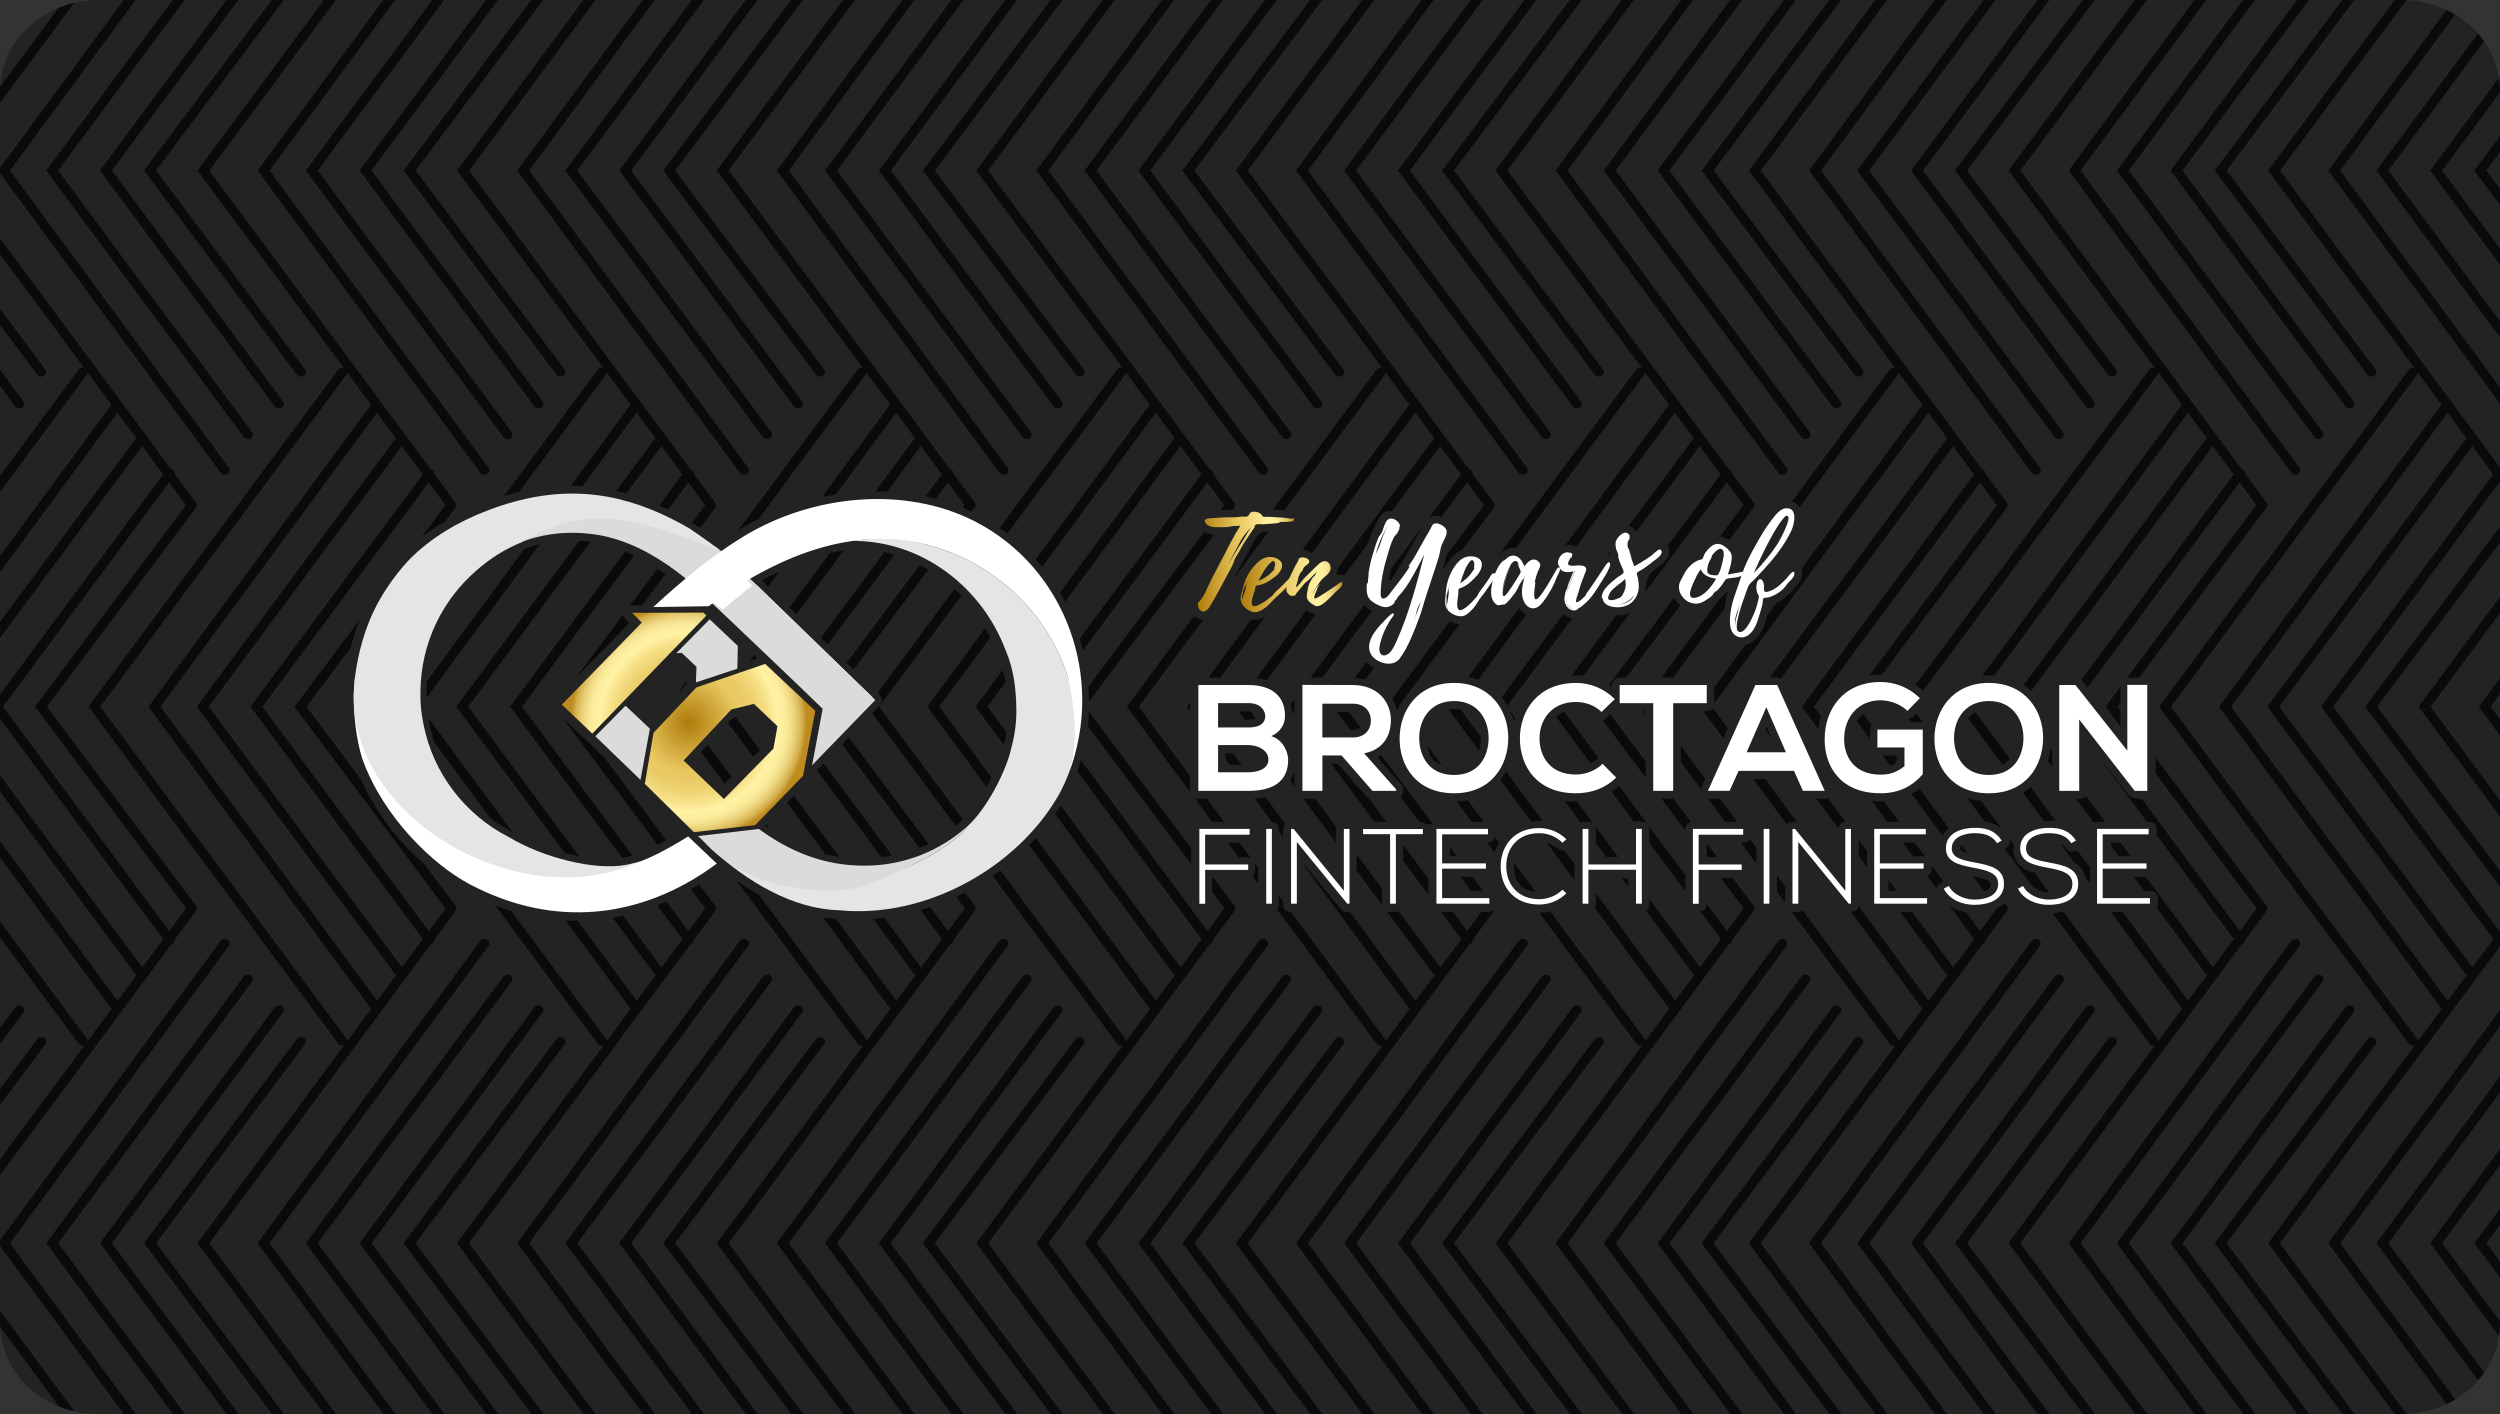 <?xml version="1.0" encoding="UTF-8"?>
<svg id="Layer_2" data-name="Layer 2" xmlns="http://www.w3.org/2000/svg" xmlns:xlink="http://www.w3.org/1999/xlink" viewBox="0 0 561.73 317.75">
  <rect x="0" y="0" width="561.73" height="317.75" fill="#333333" stroke="none"/>
  <defs>
    <style>
      .cls-1 {
        clip-path: url(#clippath);
      }

      .cls-2 {
        fill: none;
      }

      .cls-2, .cls-3, .cls-4, .cls-5, .cls-6, .cls-7, .cls-8, .cls-9, .cls-10, .cls-11 {
        stroke-width: 0px;
      }

      .cls-3 {
        fill: url(#linear-gradient);
      }

      .cls-4 {
        fill: url(#radial-gradient);
      }

      .cls-5 {
        fill: #e5e5e5;
      }

      .cls-5, .cls-8, .cls-10 {
        fill-rule: evenodd;
      }

      .cls-12 {
        clip-path: url(#clippath-1);
      }

      .cls-6 {
        fill: #080a0c;
      }

      .cls-7 {
        fill: #232323;
      }

      .cls-8 {
        fill: #dbdbdb;
      }

      .cls-9 {
        fill: url(#linear-gradient-2);
      }

      .cls-10, .cls-11 {
        fill: #fff;
      }
    </style>
    <clipPath id="clippath">
      <path class="cls-2" d="M561.72,297.37c0,11.26-9.94,20.38-22.21,20.38H22.21c-12.27,0-22.21-9.13-22.21-20.38V20.38C0,9.12,9.94,0,22.21,0h517.31c12.26,0,22.21,9.12,22.21,20.38v276.99h-.01Z"/>
    </clipPath>
    <clipPath id="clippath-1">
      <rect class="cls-2" x="-71.5" y="-29.24" width="704.72" height="376.23"/>
    </clipPath>
    <linearGradient id="linear-gradient" x1="269.13" y1="681.32" x2="290.77" y2="681.32" gradientTransform="translate(0 807.52) scale(1 -1)" gradientUnits="userSpaceOnUse">
      <stop offset=".02" stop-color="#b17f0e"/>
      <stop offset=".42" stop-color="#e9c861"/>
      <stop offset=".63" stop-color="#f7e48d"/>
      <stop offset=".75" stop-color="#fff2a3"/>
      <stop offset=".8" stop-color="#fdef9f"/>
      <stop offset=".84" stop-color="#f8e795"/>
      <stop offset=".88" stop-color="#efd983"/>
      <stop offset=".92" stop-color="#e3c66b"/>
      <stop offset=".96" stop-color="#d4ae4b"/>
      <stop offset=".99" stop-color="#c19025"/>
      <stop offset="1" stop-color="#be8b1e"/>
    </linearGradient>
    <linearGradient id="linear-gradient-2" x1="278.75" y1="676.17" x2="301.6" y2="676.17" xlink:href="#linear-gradient"/>
    <radialGradient id="radial-gradient" cx="154.72" cy="645.21" fx="154.72" fy="645.21" r="26.64" gradientTransform="translate(0 807.52) scale(1 -1)" gradientUnits="userSpaceOnUse">
      <stop offset=".02" stop-color="#b17f0e"/>
      <stop offset=".42" stop-color="#e9c861"/>
      <stop offset=".5" stop-color="#eaca65"/>
      <stop offset=".58" stop-color="#eed372"/>
      <stop offset=".67" stop-color="#f6e088"/>
      <stop offset=".75" stop-color="#fff2a3"/>
      <stop offset=".8" stop-color="#fdef9f"/>
      <stop offset=".84" stop-color="#f8e795"/>
      <stop offset=".88" stop-color="#efd983"/>
      <stop offset=".92" stop-color="#e3c66b"/>
      <stop offset=".96" stop-color="#d4ae4b"/>
      <stop offset=".99" stop-color="#c19025"/>
      <stop offset="1" stop-color="#be8b1e"/>
    </radialGradient>
  </defs>
  <g id="Layer_2-2" data-name="Layer 2">
    <g id="Layer_1-2" data-name="Layer 1-2">
      <g>
        <g>
          <path class="cls-7" d="M561.72,297.37c0,11.26-9.94,20.38-22.21,20.38H22.21c-12.27,0-22.21-9.13-22.21-20.38V20.38C0,9.12,9.94,0,22.21,0h517.31c12.26,0,22.21,9.12,22.21,20.38v276.99h-.01Z"/>
          <g class="cls-1">
            <g class="cls-12">
              <path class="cls-6" d="M280.09,192.62c.41,0,.73.07.99.18l-2.55-3.44h-2.67l2.4,3.24c.61,0,1.22,0,1.83,0h0ZM325.74,190.23v2.01c.54.1,1.08.15,1.63.17l-1.63-2.18ZM267.41,157.82l-.71.96.71.96v-1.93h0ZM323.97,171.97l-3.28-4.43c.32,1.98,1.24,3.67,3.28,4.43ZM275.04,184.65l-3.83-5.17c-.71,0-1.43,0-2.14-.02-.23,0-.44-.04-.62-.1l3.92,5.29h2.67,0ZM282.15,161.41l-1.16-1.57c-.89-.02-1.79-.02-2.69-.02l1.45,1.96c.65-.03,1.29-.07,1.93-.14.14-.02.33-.11.47-.22h0ZM300.41,159.98l3.01,4.02c.38,0,.76-.02,1.14-.04.49-.03.87-.21,1.13-.51l-2.6-3.48c-.89,0-1.78,0-2.68,0h0ZM290.59,173.96c-.21.54-.45,1.02-.72,1.47l.98,1.33v-2.97c-.12.08-.24.11-.27.17h0ZM321.89,185.08l-11.57-15.46c-.26.22-.51.44-.77.66,1.66,1.88,3.33,3.83,5.07,5.72.69.75.89,1.57.55,2.47-.11.28-.26.48-.44.63l4.17,5.57h.04c.72,0,1.44.6,2.16.6.27,0,.53-.09.79-.19h0ZM332.71,165.96c0-.14-.02-.27-.02-.41l-4.45-6.05c-.99-.21-1.92-.24-2.75-.12l6.8,9.24c.25-.78.4-1.66.43-2.66h0ZM290.85,157.11l-.84,1.14c.14.48.24.97.29,1.47l.55.74v-3.35ZM278.98,171.82l-1.88-2.55h-1.78v1.21l.98,1.33c.91,0,1.8.02,2.68,0ZM461.9,184.47l-5.6-7.61c-.54.47-1.12.89-1.74,1.26l4.69,6.37c.87-.1,1.77-.11,2.65-.02h0ZM432.08,162.31l-1.48-2c-.15.15-.29.3-.44.45-.47.47-.91.71-1.36.73l.59.8c.87,0,1.75,0,2.62,0h.07ZM423.32,180.04c-.91.05-1.82.02-2.73-.07l3.47,4.68h2.67l-3.42-4.61h.01ZM441.05,191.38c.35.12.72.23,1.08.33l-1.35-1.81c-.57.56-.51,1.21.28,1.48h-.01ZM445.18,179.98c-1.08-.11-2.15-.34-3.19-.7l3.9,5.26c1.48.25,2.87.81,3.97,1.75l-4.68-6.32h0ZM359.19,170.34l-7.71-10.4c-.45.17-.88.37-1.27.64-.21.14-.39.31-.57.48l7.77,10.48c.31-.17.61-.35.9-.58.35-.27.63-.46.88-.62ZM346.64,184.49l-8.23-11.16c-.42.68-.85,1.31-1.29,1.87l6.93,9.41c.89-.14,1.75-.17,2.59-.11h0ZM425.73,171.65c.27-.19.39-.61.55-1.11l-.58-.78h-2.68l1.77,2.37c.34-.13.66-.29.94-.48ZM356.69,184.64c.59.02,1.02.16,1.33.43l-3.7-4.99c-.93.02-1.87-.03-2.8-.17l3.59,4.85c.4-.1.91-.14,1.57-.11h.01ZM329.79,179.82c-.79.14-1.62.22-2.5.23l3.39,4.58h2.68l-3.57-4.82h0ZM396.92,163.31c-.1.22-.19.43-.28.64l1.36,1.83c-.34-.79-.69-1.58-1.08-2.47ZM379.95,184.72l-3.95-5.27c-.15,0-.31.02-.49.02h-2.17l5.36,7.16v-.19c0-.96.44-1.54,1.25-1.72h0ZM358.58,189.43l2.31,3.11h2.67l-5.19-7.01c.12.27.19.59.2.99.01.96.02,1.93.01,2.9h0ZM383.5,189.46v3.15h2.36l-2.36-3.15ZM334.14,189.3l1.71,2.3c.25-.82.58-1.58.97-2.29l-.94-1.27c-.19.85-.71,1.19-1.74,1.26ZM391.5,189.36h-.38l3.5,4.72v-3.6l-1.44-1.95c-.27.58-.79.82-1.68.83ZM353.77,194.16l-2.26-3.06c-.63.13-1.29-.23-2.45-1.04-.46-.32-.98-.55-1.52-.72l6.22,8.44v-3.62h.01ZM315.27,190.6v2.79l5.67,7.65v-3.61l-5.67-7.65v.81h0ZM341.65,198.89c.87.89,2.1,1.38,3.39,1.5l-4.85-6.54c-.23,1.83.26,3.81,1.46,5.04ZM471.67,184.64h1.3l-4.29-5.79c-.32.43-.87.62-1.72.62h-.49l4.01,5.41c.31-.15.71-.23,1.2-.24h-.01ZM408.14,179.47l4.93,6.65c.07-.33.18-.68.39-.9.35-.37.75-.55,1.17-.62l-3.92-5.28c-.26.09-.55.15-.9.15h-1.67ZM468.67,91.3c.34.46,1.03.58,1.54.27.51-.32.64-.95.29-1.41l-38.43-51.84,38.43-51.84c.34-.46.21-1.09-.29-1.41-.51-.32-1.19-.2-1.54.27l-39.27,52.98s39.27,52.98,39.27,52.98ZM475.44,83.02l-33.47-44.7,33.47-44.7c.34-.46.22-1.09-.29-1.41-.5-.32-1.19-.2-1.54.26l-34.33,45.85,34.33,45.85c.35.46,1.03.58,1.54.26.5-.32.63-.95.29-1.41h0ZM425.62,200.18h.55l-1.87-2.53v2.46c.49.02.91.06,1.32.06h0ZM476.45,189.32h-2.08v.8l1.67,2.25h2.67l-2.26-3.05h0ZM456.72,199.08c.81.87,2.27,1.38,3.7,1.46l-3.29-4.44c-.49-.14-.98-.29-1.46-.48-2.73-1.09-3.59-3.58-3.23-5.83l-.96-1.29c.25.74.08,1.37-.56,1.89-.16.13-.31.24-.46.34l6.01,8.11c.08.09.15.16.25.26v-.02ZM382.4,176.66c.25-.56.5-1.11.75-1.67l-5.48-7.4v3.61l4.51,6.08c.05-.2.12-.41.22-.63h0ZM390.31,184.65l-3.84-5.18h-2.22c-.17,0-.32-.02-.48-.04l3.87,5.21h2.67ZM307.43,179.21c-.28-.15-.53-.35-.77-.63-1.74-2.06-3.58-4.03-5.28-6.11-.65-.8-1.33-1.02-2.27-.88l9.68,13.06c.89,0,1.77,0,2.66-.02l-4.02-5.42h0ZM351.26,138l-13.83,18.66c.46.59.88,1.22,1.26,1.91l14.59-19.68c-.74-.07-1.44-.39-2.01-.89h-.01ZM369.21,159.79l.57.76v-.77h-.57ZM361.18,161.1c-.34.42-.71.62-1.11.66l9.7,12.96v-3.59l-7.97-10.65c-.21.17-.42.37-.62.62h0ZM339.34,159.86c.31.7.59,1.43.84,2.22.08-.25.18-.48.26-.73l-1.1-1.49ZM341.32,136.66l-11.39,15.46c.78.15,1.51.36,2.21.62l10.82-14.69c-.57-.3-1.12-.76-1.64-1.39h0ZM387.86,164.49c.12-.28.25-.55.37-.83l-3.36-4.56c-.32.48-.88.68-1.82.68h-.34l4.52,6.13c.21-.47.42-.95.64-1.42h-.01ZM282.69,194.97l-.79-1.07c.09.37.12.82.12,1.39-.01.77-.19,1.29-.57,1.6l1.25,1.69v-3.61h0ZM268.45,138.57c-.06-.04-.11-.11-.16-.16l-15.1,20.37,14.26,19.24c-.01-.1-.02-.19-.03-.3-.03-1.12-.02-2.25-.02-3.37l-11.55-15.57,14.55-19.62c-.68.06-1.36-.12-1.96-.59h0ZM295.55,179.48h-2.68l7.27,9.81v-1.92c0-.52-.05-1.09.08-1.57l-4.68-6.32h.01ZM347.95,127.67s0,.03.01.05c0-.04.02-.07.03-.11l-.04.05h0ZM284.77,119.41c-1.25.04-2.03.44-2.61,1.51-1.67,3.06-3.35,6.11-5.03,9.17l7.93-10.69c-.1,0-.19,0-.29.02h0ZM293.58,137.13l-11.29,15.23c.79.09,1.56.25,2.31.5l11.07-14.93c-.74,0-1.43-.27-2.09-.79h0ZM590.28,84.17c.35.46,1.03.58,1.54.26.5-.32.63-.95.29-1.41l-33.47-44.7,33.47-44.7c.34-.46.22-1.09-.29-1.41-.5-.32-1.19-.2-1.54.26l-34.33,45.85s34.33,45.85,34.33,45.85ZM304.8,191.96v3.61l5.81,7.84c-.04-.23-.06-.47-.06-.77v-2.92l-5.75-7.76ZM330.51,200.17h2.69l-2.37-3.16c-.88,0-1.78,0-2.68,0l2.35,3.14h0ZM284.36,179.13c-.7.14-1.42.23-2.18.27h-.29l3.89,5.28c1.16.15,1.58.72,1.58,2.04v.11l.91,1.23v-1.49c0-.59.15-1.09.51-1.44l-4.42-6h0ZM402.25,184.75c.52-.15,1.01-.19,1.47-.07l-7.08-9.6c-.9,0-1.8-.02-2.7-.05l7.53,10.22c.18-.22.42-.4.78-.5h0ZM267.64,194.11v-3.57l-22.98-30.69c-.04,1.1-.11,2.2-.23,3.28l23.2,30.99h.01ZM369.21,184.67c.86.19,1.37.75,1.38,1.66v3l8.11,10.94c0-1.21-.02-2.42-.02-3.63l-14.89-20.09c-.52.48-1.09.91-1.71,1.3l5.05,6.81c.52-.2,1.21-.19,2.08,0h0ZM365.88,197.35h-1.43l1.42,1.92v-1.92h0ZM399.28,196.74v3.61l1.82,2.45v-3.61l-1.81-2.44h-.01ZM130.15,192.41l-24.93-33.63,27.46-37.05c-.83-.12-1.66-.19-2.5-.24l-27.64,37.29,24.35,32.85c1.08.3,2.16.56,3.25.78h0ZM142.11,192.25l-24.81-33.47,25.2-34c-.67-.32-1.33-.62-2.01-.9l-25.87,34.9,25.19,33.98c.78-.13,1.55-.3,2.29-.51h0ZM97.55,166.71l12.59,17.09c1.6,1.18,3.28,2.24,5.02,3.19l-18.9-25.65c.29,1.82.72,3.62,1.29,5.37ZM216.3,184.09l-18.77-25.31,18.5-24.96c-.5-.52-1.03-1.02-1.56-1.5l-17.3,23.34c1.31,1.3,1.31,2.08-.02,3.45-.39.4-.77.79-1.15,1.19l18.77,25.32c.53-.48,1.04-1,1.54-1.53h-.01ZM121.22,122.28c-1.18.27-2.3.64-3.4,1.06l-21.89,29.72c-.09,1.25-.12,2.49-.09,3.74l25.44-34.53s-.04,0-.06,0h0ZM200.24,192.31c.07,0,.14-.03.21-.04l-15.37-20.73c-.2.2-.4.41-.59.61-.3.31-.65.58-1.01.83l14.58,19.66c.72-.09,1.45-.2,2.19-.33h-.01ZM514.84,106.23c.34.46,1.03.59,1.54.27.5-.31.64-.94.3-1.41l-49.19-66.77,46.93-63.7h-2.67l-46.92,63.7,50.03,67.91h-.02ZM528.53-14.93c-.51-.32-1.19-.2-1.54.27l-39.27,52.98,39.27,52.98c.34.46,1.03.58,1.54.27.51-.32.64-.95.29-1.41l-38.43-51.84,38.43-51.84c.34-.46.21-1.09-.29-1.41h0ZM531.95,84.17c.35.46,1.03.58,1.54.26.5-.32.63-.95.28-1.41l-33.47-44.7,33.47-44.7c.34-.46.22-1.09-.28-1.41s-1.19-.2-1.54.26l-34.33,45.85s34.33,45.85,34.33,45.85ZM419.49,194.78v-3.61l-1.83-2.47v3.61l1.83,2.46h0ZM573.17,106.23c.34.46,1.03.59,1.54.27.5-.31.64-.94.3-1.41l-49.19-66.77,46.93-63.7h-2.67l-46.92,63.7,50.03,67.91h-.02ZM586.86-14.93c-.51-.32-1.19-.2-1.54.27l-39.27,52.98,39.27,52.98c.34.46,1.03.58,1.54.27.51-.32.64-.95.29-1.41l-38.43-51.84,38.43-51.84c.34-.46.21-1.09-.29-1.41h0ZM461.71,98.22c.34.46,1.03.58,1.54.27.51-.32.64-.95.29-1.41l-43.56-58.76,43.56-58.76c.34-.46.21-1.1-.29-1.41-.51-.32-1.19-.2-1.54.27l-44.41,59.9,44.41,59.9ZM578.37,98.22c.34.46,1.03.58,1.54.27.51-.32.63-.95.29-1.41l-43.56-58.76,43.56-58.76c.34-.46.21-1.1-.29-1.41s-1.19-.2-1.54.27l-44.41,59.9,44.41,59.9ZM520.04,98.22c.34.46,1.03.58,1.54.27.51-.32.64-.95.29-1.41l-43.56-58.76,43.56-58.76c.34-.46.21-1.1-.29-1.41-.51-.32-1.19-.2-1.54.27l-44.41,59.9,44.41,59.9ZM446.37,197.63c-1.01-.33-2.05-.55-3.09-.79l2.57,3.43c.21-.08.42-.15.61-.26.4-.23.84-.82.83-1.24,0-.08-.04-.17-.07-.25l-.52-.69c-.11-.09-.22-.16-.33-.2h0ZM434.06,195.11c-.07.89-.37,1.44-.98,1.7l2.03,2.74c.04-.17.12-.35.27-.51.36-.38.82-.69,1.32-.94l-2.63-3.55c0,.18,0,.36-.01.57h0ZM463.96,190.29c-.23-.33-.59-.59-1.02-.78l3.21,4.35c1.36.79,2.2,1.94,2.52,3.42l.92,1.25v-3.62l-2.89-3.92c-1.11.61-1.96.42-2.74-.69h0ZM484.05-5.87l-32.76,44.19,32.87,44.34c-.45-.13-.96,0-1.24.38l-52.52,70.85c.58.39,1.15.82,1.71,1.3l52.64-71.01c.11-.15.16-.33.17-.5l5.36,7.24-44.88,60.92c.89-.08,1.78-.09,2.68-.02l43.53-59.09,4.32,5.83c-.16.08-.31.17-.41.32l-40.81,55.05c.6.39,1.17.83,1.7,1.31l40.77-55,4.71,6.35-34.23,46.17c.34.33.72.86,1.39,1.73l34.17-46.1,3.78,5.1-29.04,38.79c.16-.02.33-.03.52-.03h2.19l28.58-38.17c.18-.23.23-.51.17-.77-.02-.12-.07-.23-.15-.34h0s-.01-.03-.02-.05l-4.78-6.45c.03-.35-.12-.72-.46-.93-.1-.06-.21-.09-.32-.12l-49.73-67.09,47.22-63.7h-2.67l-6.93,9.34-6.88-9.34h-2.67l8.21,11.15-5.32,7.18c-.03-.13-.08-.26-.17-.38l-13.3-17.94h-2.67l14.15,19.08c.26.35.7.5,1.12.42h0ZM476.45,154.33l-3.33,4.45,3.27,4.37c.03-.35.05-.62.05-.88v-2.63l-.64-.86.64-.86v-3.59h.01ZM139.96,138.17l-10.68,14.27c2.48-2.54,4.96-5.08,7.44-7.62,1.4-1.43,2.79-2.87,4.18-4.31l.45-.61c-.14-.17-.24-.3-.34-.38-.47-.4-.9-.82-1.05-1.35h0ZM177.39,136.5c.52.5,1.04,1.01,1.56,1.51l10.64-14.36c-1.06.18-2.11.38-3.14.63l-9.06,12.22h0ZM308.71,150.09c-.51-.29-.99-.66-1.45-1.11-.08-.08-.14-.17-.22-.25l-2.73,3.65c.4.02.81.03,1.21.06.45.03.87.11,1.29.19l1.9-2.54h0ZM325.73,139.61l-12.89,17.39c.45.79.82,1.66,1.11,2.64.12-.24.25-.46.38-.68l-.13-.18,13.76-18.56c-.72-.02-1.46-.23-2.22-.61h0ZM319.62,118.3l-6.97,9.4c-.2.84-.4,1.68-.61,2.52.17.06.34.12.51.18,1.36-2.25,2.75-4.49,4.08-6.76,1.03-1.76,2-3.55,2.99-5.33h0ZM306.53,135.96l-12.08,16.3c.9,0,1.79,0,2.69-.02l11.12-15s-.1-.05-.15-.08c-.62-.36-1.15-.76-1.58-1.2h0ZM272.78,120.16c-.13,0-.26-.02-.39-.03-.62-.09-1.25-.3-1.83-.58l-26.01,34.75c.09,1.13.14,2.26.15,3.38l28.08-37.51h0ZM281.11,139.22l-9.6,13.03h2.67l10.13-13.75c-1.07.71-2.14.92-3.2.72ZM361.14,124.68c.16-.04.33-.07.52-.08-.04-.17-.07-.32-.1-.48l-.42.56h0ZM437.91,186.08l-6.62-8.85s-.07.06-.1.08c-.52.42-1.1.77-1.7,1.09l6.97,9.31c.26-.43.58-.85.97-1.23.14-.14.31-.28.49-.41h0ZM355.75,151.86l10.52-14.19c-.97.44-2.05.67-3.14.62l-10.01,13.51c.89-.05,1.76-.05,2.63.06h0ZM429.79,192.38h1.77c.38,0,.69.04.98.09l-2.34-3.15h-2.67l2.26,3.05h0ZM460.73,168.13c-.13.97-.33,1.9-.62,2.78l.98,1.33v-3.61l-.37-.5h.01ZM226.16,164.55l-4.28-5.77,4.08-5.5c-.17-.91-.39-1.83-.64-2.75l-6.11,8.25,6.38,8.61c.24-.94.42-1.88.57-2.83h0ZM387.47,136.74c.13-.82.28-1.63.4-2.45.07-.45.23-.89.4-1.48-.73.71-1.36,1.3-1.97,1.9l-13,17.54h2.67l11.5-15.51ZM376.14,134.35l-14.64,19.55c.16.1.33.18.49.28.74-1.81.92-1.93,2.85-1.93h.57l12.13-16.2c-.18-.15-.35-.31-.53-.49-.37-.38-.65-.79-.88-1.21h.01ZM170.78,168.53l-5.53-7.45c-.63.32-1.19.75-1.67,1.35l5.63,7.6c.52-.5,1.05-1,1.57-1.49h0ZM142.5,136.04c.71.07,1.33,0,1.9-.22l5.12-6.84c-.6-.41-1.2-.8-1.79-1.19l-6.16,8.23c.3-.02.62,0,.93.02h0ZM222.8,174.74l-11.76-15.96,11.49-15.6c-.35-.72-.73-1.42-1.12-2.11l-13.04,17.71,13.29,18.04c.4-.69.79-1.38,1.14-2.07h0ZM168.52,148.46c.52-.17,1.05-.35,1.66-.55-.25-.24-.5-.47-.74-.69l-.92,1.25h0ZM184.42,143.31c.52.5,1.04,1.01,1.56,1.51l14.93-20.14c-.73-.23-1.46-.45-2.2-.64l-14.29,19.27ZM149.68,188.78l-13.83-18.47c-3.17-3.04-6.34-6.08-9.51-9.11l21.44,28.64c.63-.34,1.26-.69,1.89-1.06h0ZM208.57,128.02c-.62-.36-1.26-.7-1.92-1.03l-16.42,21.94c.52.5,1.04,1,1.56,1.51l16.78-22.42h0ZM420.19,164.11c.02-.51.15-.9.37-1.19l-1.87-2.5c-.23.18-.46.37-.67.59-.3.31-.55.67-.78,1.05l2.92,3.9c0-.62,0-1.23.03-1.85h0ZM171.95,185.37c.12.14.18.24.27.31.2.14.41.27.61.41l-.68-.92c-.07.07-.13.14-.2.2h0ZM185.42,191.9c1.03.26,2.08.46,3.14.63l-10.21-13.78c-.5.52-1,1.05-1.51,1.57l8.58,11.58h0ZM208.65,189.65l-17.91-23.93c-.5.52-1.01,1.04-1.52,1.56l17.4,23.24c.69-.27,1.37-.56,2.03-.87ZM154.32,153.14c.02-.07.02-.14.04-.21l-2.29,3.11c.65-.69,1.31-1.38,1.96-2.07.19-.2.23-.55.3-.84h-.01ZM157.54,168.96l5.27,7.15c.53-.5,1.05-1,1.57-1.49l-5.35-7.26c-.49.53-1,1.07-1.49,1.6ZM172.05,129.95c-.26.14-.5.31-.81.5.25.28.41.49.6.67.24.23.48.47.73.7l2.49-3.38c-1.01.48-2.01.98-3,1.5h-.01ZM451.62,170.51l-7.71-10.46c-.64.35-1.2.82-1.65,1.39l7.67,10.41c.66-.33,1.22-.78,1.68-1.34h.01ZM300.02,325.17c.35.46,1.03.58,1.54.26.5-.32.63-.95.29-1.41l-33.47-44.7,33.47-44.7c.34-.46.22-1.09-.29-1.41-.5-.32-1.19-.2-1.54.26l-34.33,45.85,34.33,45.85h0ZM330.19,212.12c.08-.03.16-.04.23-.09.32-.2.47-.52.46-.85l4.78-6.44c.08-.1.11-.21.14-.33-.34.35-.86.5-1.65.51h-1.3l-3.18,4.29-3.18-4.29h-2.67l4.52,6.1-4.71,6.35-9.36-12.63c-.35.13-.79.2-1.37.2-.54,0-.96-.06-1.29-.18l10.33,13.94c.12.16.28.26.46.34l-4.34,5.85-14.73-20c-.81.16-1.56,0-2.16-.75-1.87-2.3-3.75-4.6-5.63-6.9-.76-.93-1.53-1.86-2.44-2.96,0,.11-.02.21-.03.31l23.65,32.11-5.39,7.27c0-.2-.04-.4-.17-.58l-21.11-28.48c-1.23-.13-1.76-.69-1.76-1.91v-.46l-.92-1.23v1.49c0,.71-.13,1.21-.42,1.55l22.38,30.19c.3.4.85.53,1.33.35l-32.96,44.46,32.87,44.34c-.45-.13-.96,0-1.24.38l-18.97,25.58h2.67l18.12-24.44c.11-.15.16-.33.17-.5l5.36,7.23-13.05,17.71h2.67l11.71-15.9,4.32,5.83c-.16.08-.31.17-.41.32l-7.23,9.75h2.67l6.22-8.39,6.22,8.39h2.67l-52.12-70.31,49.82-67.21h.02ZM293.88,279.32l49.19-66.77c.35-.46.21-1.1-.3-1.41-.51-.31-1.19-.19-1.54.27l-50.03,67.91,50.03,67.91c.34.46,1.03.59,1.54.27.5-.31.64-.94.3-1.41l-49.19-66.77ZM271.86,212.12c.08-.03.16-.05.23-.09.32-.2.47-.52.46-.85l4.78-6.44c.11-.15.15-.31.17-.48.06-.26,0-.54-.17-.78l-4.61-6.16h-.07s-.07.03-.28.11v2.99l2.75,3.68-3.78,5.1-28.45-38.37c-.25.84-.53,1.66-.83,2.49l27.94,37.69-4.71,6.35-26.98-36.4c-.4.65-.81,1.29-1.25,1.93l26.54,35.8c.12.16.28.26.46.34l-4.34,5.85-26.95-36.58c-.49.54-.99,1.07-1.5,1.59l27.11,36.8-5.39,7.27c0-.2-.04-.4-.17-.58l-28.02-37.8c-.57.43-1.16.85-1.74,1.25l27.94,37.68c.3.4.85.53,1.33.35l-32.96,44.46,32.87,44.34c-.45-.13-.96,0-1.24.38l-18.97,25.58h2.67l18.12-24.44c.11-.15.16-.33.17-.5l5.36,7.24-13.05,17.71h2.67l11.71-15.9,4.32,5.83c-.16.07-.31.17-.41.32l-7.23,9.75h2.67l6.22-8.39,6.22,8.39h2.67l-52.12-70.31,49.82-67.21h.02ZM235.55,279.32l49.19-66.77c.35-.46.21-1.1-.3-1.41-.51-.31-1.19-.19-1.54.27l-50.03,67.91,50.03,67.91c.34.46,1.03.59,1.54.27.5-.31.64-.94.3-1.41l-49.19-66.77ZM296.6,226.08c-.51-.32-1.19-.2-1.54.27l-39.27,52.98,39.27,52.98c.34.46,1.03.58,1.54.27.51-.32.64-.95.29-1.41l-38.43-51.84,38.43-51.84c.34-.46.21-1.09-.29-1.41ZM246.38,279.32l43.56-58.76c.34-.46.21-1.1-.29-1.41-.51-.32-1.19-.2-1.54.27l-44.41,59.9,44.41,59.9c.34.46,1.03.58,1.54.27.51-.32.63-.95.29-1.41l-43.56-58.76h0ZM304.71,279.32l43.56-58.76c.34-.46.21-1.1-.29-1.41s-1.19-.2-1.54.27l-44.41,59.9,44.41,59.9c.34.46,1.03.58,1.54.27.51-.32.64-.95.29-1.41l-43.56-58.76h0ZM406.6,338.08l-43.56-58.76,43.56-58.76c.34-.46.21-1.1-.29-1.41-.5-.32-1.19-.2-1.54.27l-44.41,59.9,44.41,59.9c.34.46,1.03.58,1.54.27.51-.32.64-.95.29-1.41h0ZM354.93,226.08c-.51-.32-1.19-.2-1.54.27l-39.27,52.98,39.27,52.98c.34.46,1.03.58,1.54.27.51-.32.64-.95.29-1.41l-38.43-51.84,38.43-51.84c.34-.46.21-1.09-.29-1.41ZM352.21,279.32l49.19-66.77c.35-.46.21-1.1-.3-1.41-.51-.31-1.19-.19-1.54.27l-50.03,67.91,50.03,67.91c.34.46,1.03.59,1.54.27.5-.31.64-.94.3-1.41l-49.19-66.77ZM413.26,226.08c-.51-.32-1.19-.2-1.54.27l-39.27,52.98,39.27,52.98c.34.46,1.03.58,1.54.27.51-.32.64-.95.29-1.41l-38.43-51.84,38.43-51.84c.34-.46.21-1.09-.29-1.41ZM358.35,325.17c.35.46,1.03.58,1.54.26.5-.32.63-.95.28-1.41l-33.47-44.7,33.47-44.7c.34-.46.22-1.09-.28-1.41s-1.19-.2-1.54.26l-34.33,45.85,34.33,45.85h0ZM388.52,212.12c.08-.03.16-.04.23-.09.32-.2.47-.52.46-.85l4.78-6.44c.11-.15.15-.31.17-.48.06-.26,0-.54-.17-.78l-4.63-6.19h-2.68l5.1,6.81-3.78,5.1-4.57-6.17c-.02.69-.14,1.38-.86,1.57-.18.05-.38.08-.57.1l4.67,6.3-4.71,6.35-11.37-15.34v1.19c0,.68-.26,1.13-.75,1.4l10.43,14.07c.12.16.28.26.46.34l-4.34,5.85-17.81-24.18v2.05c0,.54-.07.95-.22,1.27l16.7,22.67-5.39,7.27c0-.2-.04-.4-.17-.58l-21.17-28.56c-.79.2-1.61.3-2.45.3l21.8,29.41c.3.4.85.53,1.33.35l-32.96,44.46,32.87,44.34c-.45-.13-.96,0-1.24.38l-18.97,25.58h2.67l18.12-24.44c.11-.15.16-.33.17-.5l5.36,7.24-13.05,17.71h2.67l11.71-15.9,4.32,5.83c-.16.07-.31.17-.41.32l-7.23,9.75h2.67l6.22-8.39,6.22,8.39h2.67l-52.12-70.31,49.82-67.21h0ZM416.68,325.17c.35.46,1.03.58,1.54.26.5-.32.63-.95.28-1.41l-33.47-44.7,33.47-44.7c.34-.46.22-1.09-.28-1.41s-1.19-.2-1.54.26l-34.33,45.85,34.33,45.85ZM60.56,279.32l49.19-66.77c.35-.46.21-1.1-.3-1.41-.51-.31-1.19-.19-1.54.27l-50.03,67.91,50.03,67.91c.34.46,1.03.59,1.54.27.5-.31.64-.94.3-1.41l-49.19-66.77ZM155.2,212.12c.08-.03.16-.04.23-.09.32-.2.47-.52.46-.85l4.78-6.44c.11-.15.15-.31.17-.48.06-.26,0-.54-.17-.78l-3.58-4.78c-.61.38-1.24.74-1.86,1.1l3.23,4.31-3.78,5.1-4.94-6.66c-.69.29-1.37.56-2.06.83l5.66,7.64-4.71,6.35-8.64-11.66c-.78.17-1.55.33-2.33.46l9.28,12.52c.12.16.28.26.46.34l-4.34,5.85-13.25-17.98c-.9,0-1.8,0-2.71-.05l14.61,19.83-5.39,7.27c0-.2-.04-.4-.17-.58l-21.25-28.66c-1.2-.37-2.4-.79-3.6-1.25l23.02,31.05c.3.4.85.53,1.33.35l-32.96,44.46,32.87,44.34c-.45-.13-.96,0-1.24.38l-18.97,25.58h2.67l18.12-24.44c.11-.15.16-.33.17-.5l5.36,7.23-13.04,17.71h2.67l11.71-15.9,4.32,5.83c-.16.08-.31.17-.41.32l-7.23,9.75h2.67l6.22-8.39,6.22,8.39h2.67l-52.12-70.31,49.82-67.21.03.02ZM118.89,279.32l49.19-66.77c.35-.46.21-1.1-.3-1.41-.51-.31-1.19-.19-1.54.27l-50.03,67.91,50.03,67.91c.34.46,1.03.59,1.54.27.5-.31.64-.94.3-1.41l-49.19-66.77ZM125.03,325.17c.35.46,1.03.58,1.54.26.5-.32.63-.95.29-1.41l-33.47-44.7,33.47-44.7c.34-.46.22-1.09-.29-1.41-.5-.32-1.19-.2-1.54.26l-34.33,45.85,34.33,45.85ZM71.39,279.32l43.56-58.76c.34-.46.21-1.1-.29-1.41-.51-.32-1.19-.2-1.54.27l-44.41,59.9,44.41,59.9c.34.46,1.03.58,1.54.27.51-.32.64-.95.29-1.41l-43.56-58.76h0ZM121.61,226.08c-.51-.32-1.19-.2-1.54.27l-39.27,52.98,39.27,52.98c.34.46,1.03.58,1.54.27.51-.32.64-.95.29-1.41l-38.43-51.84,38.43-51.84c.34-.46.21-1.09-.29-1.41ZM213.53,212.12c.08-.03.16-.04.23-.09.32-.2.47-.52.46-.85l4.78-6.44c.11-.15.15-.31.17-.48.06-.26,0-.54-.17-.78l-2.2-2.94c-.65.33-1.31.65-1.97.95l1.96,2.62-3.78,5.1-4.02-5.42c-.72.24-1.44.46-2.17.68l4.85,6.55-4.71,6.35-8.26-11.15c-.82.11-1.65.2-2.47.27l9.05,12.2c.12.16.28.26.46.34l-4.34,5.85-13.57-18.42c-.98-.09-1.96-.21-2.94-.37l15.17,20.6-5.39,7.27c0-.2-.04-.4-.17-.58l-23.91-32.26c-1.74-.98-3.42-2.07-5.06-3.22l27.15,36.62c.3.4.85.53,1.32.35l-32.96,44.46,32.87,44.34c-.45-.13-.96,0-1.24.38l-18.97,25.58h2.67l18.12-24.44c.11-.15.16-.33.17-.5l5.36,7.24-13.05,17.71h2.67l11.71-15.9,4.32,5.83c-.16.08-.31.17-.41.32l-7.23,9.75h2.67l6.22-8.39,6.22,8.39h2.67l-52.12-70.31,49.82-67.21h.02ZM188.05,279.32l43.56-58.76c.34-.46.21-1.1-.29-1.41-.51-.32-1.19-.2-1.54.27l-44.41,59.9,44.41,59.9c.34.46,1.03.58,1.54.27.51-.32.63-.95.29-1.41l-43.56-58.76h0ZM177.22,279.32l49.19-66.77c.35-.46.21-1.1-.3-1.41-.51-.31-1.19-.19-1.54.27l-50.03,67.91,50.03,67.91c.34.46,1.03.59,1.54.27.5-.31.64-.94.3-1.41l-49.19-66.77ZM238.27,226.08c-.51-.32-1.19-.2-1.54.27l-39.27,52.98,39.27,52.98c.34.46,1.03.58,1.54.27.51-.32.64-.95.29-1.41l-38.43-51.84,38.43-51.84c.34-.46.21-1.09-.29-1.41ZM241.69,325.17c.35.46,1.03.58,1.54.26.5-.32.63-.95.28-1.41l-33.47-44.7,33.47-44.7c.34-.46.22-1.09-.28-1.41s-1.19-.2-1.54.26l-34.33,45.85,34.33,45.85ZM183.36,325.17c.35.46,1.03.58,1.54.26.5-.32.63-.95.28-1.41l-33.47-44.7,33.47-44.7c.34-.46.22-1.09-.28-1.41s-1.19-.2-1.54.26l-34.33,45.85,34.33,45.85ZM179.94,226.08c-.51-.32-1.19-.2-1.54.27l-39.27,52.98,39.27,52.98c.34.46,1.03.58,1.54.27.51-.32.64-.95.29-1.41l-38.43-51.84,38.43-51.84c.34-.46.21-1.09-.29-1.41h0ZM129.72,279.32l43.56-58.76c.34-.46.21-1.1-.29-1.41s-1.19-.2-1.54.27l-44.41,59.9,44.41,59.9c.34.46,1.03.58,1.54.27.51-.32.64-.95.29-1.41l-43.56-58.76h0ZM609.82,317.81v-3.62l-25.68-34.86,25.68-34.86v-3.62l-28.35,38.48,28.35,38.48h0ZM609.82,169.63v-3.61l-5.37-7.24,5.37-7.24v-3.61l-8.04,10.85,8.04,10.85ZM609.82,302.96v-3.61l-14.85-20.03,14.85-20.03v-3.61l-17.52,23.64,17.52,23.64h0ZM607.64,349.63l2.18-2.94v-3.61l-4.85,6.55h2.67ZM609.82,185.55v-3.58l-17.36-23.18,17.36-23.19v-3.58l-20.04,26.77,20.04,26.77h0ZM609.82,286.66v-3.61l-2.76-3.73,2.76-3.73v-3.61l-5.44,7.33,5.44,7.33v.02ZM609.82,61.95v-3.61l-14.85-20.03,14.85-20.03v-3.61l-17.52,23.64,17.52,23.64ZM609.82,76.8v-3.62l-25.68-34.86,25.68-34.86V-.16l-28.35,38.48s28.35,38.48,28.35,38.48ZM590.28,325.17c.35.46,1.03.58,1.54.26.5-.32.63-.95.29-1.41l-33.47-44.7,33.47-44.7c.34-.46.22-1.09-.29-1.41-.5-.32-1.19-.2-1.54.26l-34.33,45.85,34.33,45.85ZM609.82,199.17v-3.61l-27.27-36.79,27.27-36.79v-3.61l-29.94,40.4,29.94,40.39h0ZM608.25-16.03l-6.88-9.34h-2.67l8.21,11.15-5.32,7.18c-.03-.13-.08-.26-.17-.38l-13.3-17.94h-2.67l14.15,19.08c.26.35.7.5,1.12.42l-32.76,44.19,32.87,44.34c-.45-.13-.96,0-1.24.38l-56.14,75.73,56.14,75.73c.3.4.85.53,1.33.35l-32.96,44.46,32.87,44.34c-.45-.13-.96,0-1.24.38l-18.97,25.58h2.67l18.12-24.44c.11-.15.16-.33.17-.5l5.36,7.23-13.05,17.71h2.67l11.71-15.9,1.53,2.06v-3.61l-39.19-52.87,39.19-52.87v-3.61l-1.5,2.02-48.69-66.09,48.66-66.05,1.53,2.06v-3.61l-39.19-52.87,39.19-52.87v-3.61l-1.57,2.12.02.05ZM601.59,83.69l5.36,7.24-49.99,67.86,50.02,67.9-5.39,7.27c0-.2-.04-.4-.17-.58l-55.29-74.59,55.29-74.59c.11-.15.16-.33.17-.5h0ZM609.82,215.48v-3.61l-39.35-53.09,39.35-53.09v-3.61l-42.03,56.7,42.03,56.7h0ZM609.82,45.65v-3.61l-2.76-3.73,2.76-3.73v-3.61l-5.44,7.33,5.44,7.33v.02ZM586.86,226.08c-.51-.32-1.19-.2-1.54.27l-39.27,52.98,39.27,52.98c.34.46,1.03.58,1.54.27.51-.32.64-.95.29-1.41l-38.43-51.84,38.43-51.84c.34-.46.21-1.09-.29-1.41ZM473.62,325.17c.35.46,1.03.58,1.54.26.5-.32.63-.95.29-1.41l-33.47-44.7,33.47-44.7c.34-.46.22-1.09-.29-1.41-.5-.32-1.19-.2-1.54.26l-34.33,45.85,34.33,45.85ZM503.79,212.12c.08-.03.16-.04.23-.09.32-.2.47-.52.46-.85l4.78-6.44c.11-.15.15-.31.17-.48.06-.26,0-.54-.17-.78l-24.93-33.3v3.58l22.72,30.35-3.78,5.1-22.02-29.71c-2.27.02-2.53-.3-4.37-2.66-2.01-2.59-4.03-5.18-6.04-7.77l11.54,15.57h.18c1.56,0,2.05.57,2.05,2.28,0,.25-.01.47-.03.68l17.35,23.4-4.71,6.35-15.07-20.33h-2.68l2.34,3.16h.91c1.68.02,2.19.58,2.2,2.3,0,.69-.06,1.2-.24,1.57l10.84,14.62c.12.16.28.26.46.34l-4.34,5.85-14.7-19.96h-2.67l16.03,21.76-5.39,7.27c0-.2-.04-.4-.17-.58l-21.15-28.54c-.79.23-1.59.35-2.38.39l21.71,29.29c.3.4.85.53,1.33.35l-32.96,44.46,32.87,44.34c-.45-.13-.96,0-1.24.38l-18.97,25.58h2.67l18.12-24.44c.11-.15.16-.33.17-.5l5.36,7.24-13.05,17.71h2.67l11.71-15.9,4.32,5.83c-.16.07-.31.17-.41.32l-7.23,9.75h2.67l6.22-8.39,6.22,8.39h2.67l-52.12-70.31,49.82-67.21.03.03ZM445.46,212.12c.08-.03.16-.04.23-.09.32-.2.47-.52.46-.85l4.78-6.44c.11-.15.15-.31.17-.48.06-.26,0-.54-.17-.78l-.47-.62c-.51.49-1.1.91-1.76,1.24h0l-3.78,5.11-3.14-4.24c-1.34-.24-2.61-.71-3.69-1.38l5.5,7.42-4.71,6.35-9.24-12.46c-.88,0-1.77.03-2.65.03l10.2,13.76c.12.16.28.26.46.34l-4.34,5.85-15.73-21.35c-.1.57-.38,1.03-1.04,1.24-.21.07-.42.11-.62.14l16.04,21.78-5.39,7.27c0-.2-.04-.4-.17-.58l-21.33-28.78c-.35.22-.85.33-1.54.33-.36,0-.67-.02-.94-.07l21.99,29.66c.3.4.85.53,1.33.35l-32.96,44.46,32.87,44.34c-.45-.13-.96,0-1.24.38l-18.96,25.58h2.67l18.12-24.44c.11-.15.16-.33.17-.5l5.36,7.24-13.04,17.71h2.67l11.71-15.9,4.32,5.83c-.16.07-.31.17-.41.32l-7.23,9.75h2.67l6.22-8.39,6.22,8.39h2.67l-52.12-70.31,49.82-67.21h.02ZM409.15,279.32l49.19-66.77c.35-.46.21-1.1-.3-1.41s-1.19-.19-1.54.27l-50.03,67.91,50.03,67.91c.34.46,1.03.59,1.54.27.5-.31.64-.94.3-1.41l-49.19-66.77h0ZM467.48,279.32l49.19-66.77c.35-.46.21-1.1-.3-1.41s-1.19-.19-1.54.27l-50.03,67.91,50.03,67.91c.34.46,1.03.59,1.54.27.5-.31.64-.94.3-1.41l-49.19-66.77h0ZM419.98,279.32l43.56-58.76c.34-.46.21-1.1-.29-1.41-.51-.32-1.19-.2-1.54.27l-44.41,59.9,44.41,59.9c.34.46,1.03.58,1.54.27.51-.32.64-.95.29-1.41l-43.56-58.76h0ZM470.2,226.08c-.51-.32-1.19-.2-1.54.27l-39.27,52.98,39.27,52.98c.34.46,1.03.58,1.54.27.51-.32.64-.95.29-1.41l-38.43-51.84,38.43-51.84c.34-.46.21-1.09-.29-1.41ZM562.12,212.12c.08-.03.16-.04.23-.09.32-.2.47-.52.46-.85l4.78-6.44c.11-.15.15-.31.17-.47.06-.26,0-.54-.17-.78l-33.47-44.7,33.47-44.7c.18-.23.23-.51.17-.77-.02-.12-.08-.23-.15-.34h0s-.01-.03-.02-.05l-4.78-6.45c.03-.35-.12-.72-.46-.93-.1-.06-.21-.09-.32-.12l-49.73-67.09,47.22-63.7h-2.67l-6.93,9.34-6.88-9.34h-2.67l8.21,11.15-5.32,7.18c-.03-.13-.08-.26-.17-.38l-13.3-17.94h-2.67l14.15,19.08c.26.35.7.5,1.12.42l-32.76,44.19,32.87,44.34c-.45-.13-.96,0-1.24.38l-56.14,75.73,56.14,75.73c.3.4.85.53,1.33.35l-32.96,44.46,32.87,44.34c-.45-.13-.96,0-1.24.38l-18.97,25.58h2.67l18.12-24.44c.11-.15.16-.33.17-.5l5.36,7.24-13.05,17.71h2.67l11.71-15.9,4.32,5.83c-.16.08-.31.17-.41.32l-7.23,9.75h2.67l6.22-8.39,6.22,8.39h2.67l-52.12-70.31,49.82-67.21h.02ZM565.35,113.49l-33.9,45.29,33.94,45.33-3.78,5.1-37.38-50.43,37.35-50.39,3.78,5.1h0ZM560.23,106.59l-38.69,52.19,38.72,52.23-4.71,6.35-43.42-58.58,43.39-58.54,4.71,6.35h0ZM554.28,98.56c-.16.08-.31.17-.41.32l-44.41,59.9,44.41,59.9c.12.16.28.26.46.34l-4.34,5.85-48.69-66.09,48.66-66.05,4.32,5.83h0ZM487.79,158.78l55.29-74.59c.11-.15.16-.33.17-.5l5.36,7.24-49.99,67.86,50.02,67.9-5.39,7.27c0-.2-.04-.4-.17-.58l-55.29-74.59h0ZM525.81,279.32l49.19-66.77c.35-.46.21-1.1-.3-1.41s-1.19-.19-1.54.27l-50.03,67.91,50.03,67.91c.34.46,1.03.59,1.54.27.5-.31.64-.94.3-1.41l-49.19-66.77ZM536.64,279.32l43.56-58.76c.34-.46.21-1.1-.29-1.41s-1.19-.2-1.54.27l-44.41,59.9,44.41,59.9c.34.46,1.03.58,1.54.27.51-.32.63-.95.29-1.41l-43.56-58.76h0ZM478.31,279.32l43.56-58.76c.34-.46.21-1.1-.29-1.41-.51-.32-1.19-.2-1.54.27l-44.41,59.9,44.41,59.9c.34.46,1.03.58,1.54.27.51-.32.64-.95.29-1.41l-43.56-58.76h0ZM528.53,226.08c-.51-.32-1.19-.2-1.54.27l-39.27,52.98,39.27,52.98c.34.46,1.03.58,1.54.27.51-.32.64-.95.29-1.41l-38.43-51.84,38.43-51.84c.34-.46.21-1.09-.29-1.41ZM531.95,325.17c.35.46,1.03.58,1.54.26.5-.32.63-.95.28-1.41l-33.47-44.7,33.47-44.7c.34-.46.22-1.09-.28-1.41s-1.19-.2-1.54.26l-34.33,45.85,34.33,45.85ZM126.86,83.02l-33.47-44.7L126.86-6.38c.34-.46.22-1.09-.29-1.41-.5-.32-1.19-.2-1.54.26l-34.33,45.85,34.33,45.85c.35.46,1.03.58,1.54.26.5-.32.63-.95.29-1.41ZM288.11,98.22c.34.46,1.03.58,1.54.27.51-.32.63-.95.29-1.41l-43.56-58.76,43.56-58.76c.34-.46.21-1.1-.29-1.41-.51-.32-1.19-.2-1.54.27l-44.41,59.9,44.41,59.9ZM229.79,98.22c.34.46,1.03.58,1.54.27.51-.32.63-.95.29-1.41l-43.56-58.76,43.56-58.76c.34-.46.21-1.1-.29-1.41-.51-.32-1.19-.2-1.54.27l-44.41,59.9,44.41,59.9ZM193.79-5.87l-32.76,44.19,32.87,44.34c-.45-.13-.96,0-1.24.38l-26.7,36.02c1.05-.62,2.12-1.24,3.21-1.82.42-.22.84-.41,1.26-.62l24.05-32.45c.11-.15.16-.33.17-.5l5.36,7.23-15.3,20.77c1.02-.21,2.04-.39,3.07-.54l13.57-18.42,4.32,5.83c-.16.08-.31.17-.41.32l-8.58,11.57c.89,0,1.77,0,2.64.04l7.6-10.25,4.71,6.35-3.65,4.93c.76.16,1.52.34,2.28.54l2.71-3.66,3.78,5.1-.44.58c.67.28,1.34.59,2.01.9l.68-.9c.18-.23.23-.51.17-.77-.02-.12-.07-.23-.14-.34h0s-.01-.03-.02-.05l-4.78-6.45c.03-.35-.12-.72-.46-.93-.1-.06-.21-.09-.32-.12l-49.73-67.09,47.21-63.69h-2.67l-6.93,9.34-6.88-9.34h-2.67l8.21,11.15-5.32,7.18c-.03-.13-.08-.26-.17-.38l-13.3-17.94h-2.67l14.15,19.08c.26.35.7.5,1.12.42h0ZM96.87,212.12c.08-.03.16-.05.23-.09.32-.2.47-.52.46-.85l4.78-6.44c.11-.15.15-.31.17-.47.06-.26,0-.54-.17-.78l-7.06-9.43c-6.06-5.15-10.78-11.56-14.26-19.04l-12.15-16.22,9.93-13.27c.54-2.17,1.22-4.28,2.05-6.33l-14.67,19.6,33.94,45.33-3.78,5.1-37.38-50.43,37.35-50.39,3.78,5.1-5.39,7.2c1.69-1.31,3.48-2.48,5.34-3.55l2.29-3.06c.18-.23.23-.51.17-.77-.02-.12-.07-.23-.14-.34h0s0-.03-.02-.05l-4.78-6.45c.03-.35-.12-.72-.46-.93-.1-.06-.21-.09-.32-.12L47.05,38.35l47.22-63.73h-2.67l-6.93,9.34-6.88-9.34h-2.67l8.21,11.15-5.32,7.18c-.03-.13-.08-.26-.17-.38l-13.3-17.94h-2.67l14.15,19.08c.26.35.7.5,1.12.42l-32.76,44.19,32.87,44.34c-.45-.13-.96,0-1.24.38l-56.14,75.73,56.14,75.73c.3.4.85.53,1.33.35l-32.96,44.46,32.87,44.34c-.45-.13-.96,0-1.24.38l-18.97,25.58h2.67l18.12-24.44c.11-.15.16-.33.17-.5l5.36,7.24-13.05,17.71h2.67l11.71-15.9,4.32,5.83c-.16.07-.31.17-.41.32l-7.23,9.75h2.67l6.22-8.39,6.22,8.39h2.67l-52.12-70.31,49.82-67.21.02.02ZM94.99,106.59l-38.69,52.19,38.72,52.23-4.71,6.35-43.42-58.58,43.39-58.54,4.71,6.35h0ZM89.03,98.56c-.16.08-.31.17-.41.32l-44.41,59.9,44.41,59.9c.12.16.28.26.46.34l-4.34,5.85-48.69-66.09,48.66-66.05,4.32,5.83h0ZM22.54,158.78l55.29-74.59c.11-.15.16-.33.17-.5l5.36,7.24-49.99,67.86,50.02,67.9-5.39,7.27c0-.2-.04-.4-.17-.58l-55.29-74.59h0ZM120.08,91.3c.34.46,1.03.58,1.54.27.51-.32.64-.95.29-1.41l-38.43-51.84L121.91-13.52c.34-.46.21-1.09-.29-1.41-.51-.32-1.19-.2-1.54.27l-39.27,52.98,39.27,52.98h0ZM252.12-5.87l-32.76,44.19,32.87,44.34c-.45-.13-.96,0-1.24.38l-26.38,35.58c.6.41,1.17.83,1.74,1.26l26.46-35.7c.11-.15.16-.33.17-.5l5.36,7.24-25.6,34.75c.5.54.98,1.1,1.45,1.66l25.49-34.61,4.32,5.83c-.16.08-.31.17-.41.32l-25.38,34.23c.4.68.77,1.37,1.13,2.08l25.91-34.95,4.71,6.35-27.35,36.9c.25.88.48,1.77.69,2.68l28-37.77,3.78,5.1-.85,1.13c.92-.04,1.85-.07,2.77-.11l.32-.43c.18-.23.23-.51.17-.77-.02-.12-.07-.23-.15-.34h0s-.01-.03-.02-.05l-4.78-6.45c.03-.35-.12-.72-.46-.93-.1-.06-.21-.09-.32-.12l-49.73-67.09,47.23-63.71h-2.67l-6.93,9.34-6.88-9.34h-2.67l8.21,11.15-5.32,7.18c-.03-.13-.08-.26-.17-.38l-13.3-17.94h-2.67l14.15,19.08c.26.35.7.5,1.12.42h0ZM243.51,83.02l-33.47-44.7L243.51-6.38c.34-.46.22-1.09-.28-1.41s-1.19-.2-1.54.26l-34.33,45.85,34.33,45.85c.35.46,1.03.58,1.54.26.5-.32.63-.95.28-1.41ZM236.74,91.3c.34.46,1.03.58,1.54.27.51-.32.64-.95.29-1.41l-38.43-51.84,38.43-51.84c.34-.46.21-1.09-.29-1.41-.51-.32-1.19-.2-1.54.27l-39.27,52.98s39.27,52.98,39.27,52.98ZM135.46-5.87l-32.76,44.19,32.87,44.34c-.45-.13-.96,0-1.24.38l-21.08,28.43c1.11-.33,2.22-.65,3.35-.91l19.56-26.38c.11-.15.16-.33.17-.5l5.36,7.24-13.45,18.25c.88,0,1.75.02,2.62.07l12.17-16.52,4.32,5.83c-.16.08-.31.17-.41.32l-8.47,11.43c.76.17,1.51.35,2.26.56l7.88-10.62,4.71,6.35-5.16,6.96c.66.3,1.32.62,1.97.95l4.53-6.1,3.78,5.1-2.98,3.99c.62.37,1.23.74,1.85,1.12l3.38-4.51c.18-.23.23-.51.17-.77-.02-.12-.07-.23-.15-.34h0s0-.03-.02-.05l-4.78-6.45c.03-.35-.12-.72-.46-.93-.1-.06-.21-.09-.32-.12l-49.73-67.09,47.2-63.73h-2.67l-6.93,9.34-6.88-9.34h-2.67l8.21,11.15-5.32,7.18c-.03-.13-.08-.26-.17-.38l-13.3-17.94h-2.67l14.15,19.08c.26.35.7.5,1.12.42h0ZM456.51,106.23c.34.46,1.03.59,1.54.27.5-.31.64-.94.3-1.41l-49.19-66.77,46.93-63.7h-2.67l-46.93,63.7,50.03,67.91h-.01ZM166.25,106.23c.34.46,1.03.59,1.54.27.5-.31.64-.94.3-1.41l-49.19-66.77,46.91-63.7h-2.67l-46.93,63.7,50.03,67.91h.01ZM178.41,91.3c.34.46,1.03.58,1.54.27.51-.32.64-.95.29-1.41l-38.43-51.84,38.43-51.84c.34-.46.21-1.09-.29-1.41-.51-.32-1.19-.2-1.54.27l-39.27,52.98s39.27,52.98,39.27,52.98ZM185.19,83.02l-33.47-44.7L185.19-6.38c.34-.46.22-1.09-.28-1.41s-1.19-.2-1.54.26l-34.33,45.85,34.33,45.85c.35.46,1.03.58,1.54.26.5-.32.63-.95.28-1.41ZM171.46,98.22c.34.46,1.03.58,1.54.27.51-.32.64-.95.29-1.41l-43.56-58.76,43.56-58.76c.34-.46.21-1.1-.29-1.41s-1.19-.2-1.54.27l-44.41,59.9,44.41,59.9ZM282.91,106.23c.34.46,1.03.59,1.54.27.5-.31.64-.94.3-1.41l-49.19-66.77,46.91-63.7h-2.67l-46.92,63.7,50.03,67.91ZM404.77,98.22c.34.46,1.03.58,1.54.27.51-.32.64-.95.29-1.41l-43.56-58.76,43.56-58.76c.34-.46.21-1.1-.29-1.41-.5-.32-1.19-.2-1.54.27l-44.41,59.9,44.41,59.9ZM295.06,91.3c.34.46,1.03.58,1.54.27.51-.32.64-.95.29-1.41l-38.43-51.84,38.43-51.84c.34-.46.21-1.09-.29-1.41-.51-.32-1.19-.2-1.54.27l-39.27,52.98s39.27,52.98,39.27,52.98ZM399.57,106.23c.34.46,1.03.59,1.54.27.5-.31.64-.94.3-1.41l-49.19-66.77,46.91-63.7h-2.67l-46.92,63.7,50.03,67.91h0ZM425.72-5.87l-32.76,44.19,32.87,44.34c-.45-.13-.96,0-1.24.38l-21.96,29.63c.72.23,1.3.68,1.7,1.32l22.09-29.8c.11-.15.16-.33.17-.5l5.36,7.24-27.22,36.94c.41.86.3,2.07-.44,2.97-1.5,1.82-2.96,3.7-5.19,4.68l-1.96,2.67c-.24.8-.48,1.6-.76,2.38-.28.76-.67,1.5-1.13,2.17-.83,1.2-1.92,1.95-3.07,2.18l-6.98,9.48v3.19c0,.17-.01.32-.02.46l48.11-65.31,4.32,5.83c-.16.08-.31.17-.41.32l-39.58,53.39c.31,0,.63,0,.94-.03.63-.05,1.13.05,1.54.29l38.75-52.28,4.71,6.35-38.69,52.19,3.69,4.98c.02-.14.03-.28.05-.42.13-.83.32-1.62.55-2.38l-1.61-2.18,37.35-50.39,3.78,5.1-28.66,38.28c.97-.17,1.92-.25,2.86-.24l28.04-37.45c.18-.23.23-.51.17-.77-.02-.12-.07-.23-.15-.34h0s-.01-.03-.02-.05l-4.78-6.45c.03-.35-.12-.72-.46-.93-.1-.06-.21-.09-.32-.12l-49.73-67.09,47.22-63.7h-2.67l-6.93,9.34-6.88-9.34h-2.67l8.21,11.15-5.32,7.18c-.03-.13-.08-.26-.17-.38l-13.3-17.94h-2.67l14.15,19.08c.26.35.7.5,1.12.42v-.03ZM368.78-5.87l-32.76,44.19,32.87,44.34c-.45-.13-.96,0-1.24.38l-30.92,41.71c.24-.22.48-.44.73-.65,1.03-.85,2.05-1.13,3.1-.92l28.91-39c.11-.15.16-.33.17-.5l5.36,7.23-23.25,31.56c.4-.05.82-.07,1.26,0s.79.22,1.08.46l22.25-30.2,4.32,5.83c-.16.07-.31.17-.41.32l-14.26,19.23c.28.09.56.21.83.4.4.29.65.63.8,1l14.29-19.27,4.71,6.35-11.94,16.1c.45.59.55,1.33.27,2.06-.27.69-.82,1.29-1.31,1.88-.27.32-.64.57-1,.8-1.84,1.16-2.9,2.41-2.85,5,0,.18-.02.35-.03.52l18.21-24.56,3.78,5.1-5.29,7.06c.77.1,1.47.38,2.09.8l5.45-7.28c.18-.23.23-.51.17-.77-.03-.14-.08-.27-.17-.4l-4.78-6.45c.03-.35-.12-.72-.46-.93-.1-.06-.21-.09-.32-.12l-49.73-67.09,47.21-63.69h-2.67l-6.93,9.34-6.88-9.34h-2.67l8.21,11.15-5.32,7.18c-.03-.13-.08-.26-.17-.38l-13.3-17.94h-2.67l14.15,19.08c.26.35.7.5,1.12.42h0ZM413.26-14.93c-.51-.32-1.19-.2-1.54.27l-39.27,52.98,39.27,52.98c.34.46,1.03.58,1.54.27.51-.32.64-.95.29-1.41l-38.43-51.84,38.43-51.84c.34-.46.21-1.09-.29-1.41h0ZM416.68,84.17c.35.46,1.03.58,1.54.26.5-.32.63-.95.28-1.41l-33.47-44.7,33.47-44.7c.34-.46.22-1.09-.28-1.41s-1.19-.2-1.54.26l-34.33,45.85s34.33,45.85,34.33,45.85ZM341.24,106.23c.34.46,1.03.59,1.54.27.5-.31.64-.94.3-1.41l-49.19-66.77,46.91-63.7h-2.67l-46.93,63.7,50.03,67.91h.01ZM310.45-5.87l-32.76,44.19,32.87,44.34c-.45-.13-.96,0-1.24.38l-23.3,31.43c.85.07,1.7.12,2.55.17l22.58-30.45c.11-.15.16-.33.17-.5l5.36,7.23-24,32.57c.66,0,1.35.26,2.08.81l23.26-31.57,4.32,5.83c-.16.08-.31.17-.41.32l-21.37,28.82c-.02.46-.1.95-.26,1.45.68-.14,1.28-.13,1.78.1l5.33-7.19.18-.66c.44-1.55,1.3-2.98,1.98-4.46.72-1.56,1.87-2.29,3.22-2.13l10.8-14.57,4.71,6.35-7.22,9.74c.41-.27.9-.42,1.49-.42.48,0,.93.07,1.35.2l5.71-7.71,3.78,5.1-8.39,11.21c-.29,1.07-.55,2.17-.86,3.36.74-1.03,1.31-1.96,2-2.79.68-.8,1.47-1.37,2.36-1.69l7.12-9.51c.18-.23.23-.51.17-.77-.02-.12-.07-.23-.14-.34h0s-.01-.03-.02-.05l-4.78-6.45c.03-.35-.12-.72-.46-.93-.1-.06-.21-.09-.32-.12l-49.73-67.09,47.23-63.71h-2.67l-6.93,9.34-6.88-9.34h-2.67l8.21,11.15-5.32,7.18c-.03-.13-.08-.26-.17-.38l-13.3-17.94h-2.67l14.15,19.08c.26.35.7.5,1.12.42h0ZM301.84,83.02l-33.47-44.7,33.47-44.7c.34-.46.22-1.09-.29-1.41-.5-.32-1.19-.2-1.54.26l-34.33,45.85,34.33,45.85c.35.46,1.03.58,1.54.26.5-.32.63-.95.29-1.41h0ZM346.44,98.22c.34.46,1.03.58,1.54.27.51-.32.64-.95.29-1.41l-43.56-58.76,43.56-58.76c.34-.46.21-1.1-.29-1.41s-1.19-.2-1.54.27l-44.41,59.9,44.41,59.9ZM360.17,83.02l-33.47-44.7,33.47-44.7c.34-.46.22-1.09-.28-1.41s-1.19-.2-1.54.26l-34.33,45.85,34.33,45.85c.35.46,1.03.58,1.54.26.5-.32.63-.95.28-1.41h0ZM353.39,91.3c.34.46,1.03.58,1.54.27.51-.32.64-.95.29-1.41l-38.43-51.84,38.43-51.84c.34-.46.21-1.09-.29-1.41-.51-.32-1.19-.2-1.54.27l-39.27,52.98s39.27,52.98,39.27,52.98ZM224.58,106.23c.34.46,1.03.59,1.54.27.5-.31.64-.94.3-1.41l-49.19-66.77,46.91-63.7h-2.67l-46.93,63.7,50.03,67.91h0ZM4.95,226.08c-.51-.32-1.19-.2-1.54.27l-39.27,52.98L3.41,332.31c.34.46,1.03.58,1.54.27.51-.32.64-.95.29-1.41l-38.43-51.84L5.24,227.49c.34-.46.21-1.09-.29-1.41ZM8.37,325.17c.35.46,1.03.58,1.54.26.5-.32.63-.95.29-1.41l-33.47-44.7,33.47-44.7c.34-.46.22-1.09-.29-1.41-.5-.32-1.19-.2-1.54.26l-34.33,45.85,34.33,45.85ZM-40.12,322.71l6.83,9.22-6.83,9.27v3.62l8.17-11.09,4.32,5.83c-.16.08-.31.17-.41.32l-7.23,9.75h2.67l6.22-8.39,6.22,8.39h2.67l-22.63-30.53v3.61h0ZM-2,219.15c-.51-.32-1.19-.2-1.54.27l-36.59,49.35v3.61L-1.72,220.56c.34-.46.21-1.1-.29-1.41h.01ZM-40.12,301.01v3.62l31.38,42.6c.34.46,1.03.59,1.54.27.5-.31.64-.94.3-1.41l-33.21-45.08h-.01ZM-7.2,211.14c-.51-.31-1.19-.19-1.54.27l-31.38,42.6v3.62L-6.91,212.55c.35-.46.21-1.1-.3-1.41h.01ZM66.7,325.17c.35.46,1.03.58,1.54.26.5-.32.63-.95.29-1.41l-33.47-44.7,33.47-44.7c.34-.46.22-1.09-.29-1.41-.5-.32-1.19-.2-1.54.26l-34.33,45.85,34.33,45.85ZM113.13,98.22c.34.46,1.03.58,1.54.27.51-.32.64-.95.29-1.41l-43.56-58.76,43.56-58.76c.34-.46.21-1.1-.29-1.41-.51-.32-1.19-.2-1.54.27l-44.41,59.9,44.41,59.9ZM-40.12,286.26v3.61L-3.53,339.22c.34.46,1.03.58,1.54.27.51-.32.63-.95.29-1.41l-38.41-51.82h-.01ZM13.07,279.32l43.56-58.76c.34-.46.21-1.1-.29-1.41-.51-.32-1.19-.2-1.54.27l-44.41,59.9,44.41,59.9c.34.46,1.03.58,1.54.27.51-.32.63-.95.29-1.41l-43.56-58.76h0ZM-19.55,212.03c.32-.2.47-.52.46-.85l4.78-6.44c.11-.15.15-.31.17-.47.06-.26,0-.54-.17-.78l-25.81-34.47v3.58l23.59,31.51-3.78,5.1-19.81-26.73v3.61l18.48,24.92-4.71,6.35-13.77-18.58v3.61l12.08,16.29c.12.16.28.26.46.34l-4.34,5.85-8.2-11.13v3.62l6.86,9.32-6.86,9.26v3.61l20.33-27.43c.08-.03.16-.04.23-.09h.01ZM38.54,212.12c.08-.03.16-.04.23-.09.32-.2.47-.52.46-.85l4.78-6.44c.11-.15.15-.31.17-.47.06-.26,0-.54-.17-.78l-33.47-44.7,33.47-44.7c.18-.23.23-.51.17-.77-.02-.12-.07-.23-.15-.34h0s-.01-.03-.02-.05l-4.78-6.45c.03-.35-.12-.72-.46-.93-.1-.06-.21-.09-.32-.12L-11.28,38.34,35.94-25.38h-2.67l-6.93,9.34-6.88-9.34h-2.67l8.21,11.15-5.32,7.18c-.03-.13-.08-.26-.17-.38L6.21-25.37h-2.67L17.69-6.29c.26.35.7.5,1.12.42L-13.95,38.32l32.87,44.34c-.45-.13-.96,0-1.24.38l-56.14,75.73,56.14,75.73c.3.4.85.53,1.33.35l-32.96,44.46,32.87,44.34c-.45-.13-.96,0-1.24.38l-18.97,25.58H1.38l18.12-24.44c.11-.15.16-.33.17-.5l5.36,7.24-13.05,17.71h2.67l11.71-15.9,4.32,5.83c-.16.08-.31.17-.41.32l-7.23,9.75h2.67l6.22-8.39,6.22,8.39h2.67l-52.12-70.31,49.82-67.21.02.02ZM41.78,113.49L7.88,158.78l33.94,45.33-3.78,5.1L.66,158.78l37.35-50.39,3.78,5.1h0ZM36.66,106.59L-2.03,158.78l38.72,52.23-4.71,6.35-43.42-58.58,43.39-58.54,4.71,6.35h0ZM30.7,98.56c-.16.08-.31.17-.41.32l-44.41,59.9,44.41,59.9c.12.16.28.26.46.34l-4.34,5.85-48.69-66.09L26.38,92.73l4.32,5.83h0ZM-35.78,158.78L19.51,84.19c.11-.15.16-.33.17-.5l5.36,7.24-49.99,67.86,50.02,67.9-5.39,7.27c0-.2-.04-.4-.17-.58l-55.29-74.59h0ZM2.23,279.32l49.19-66.77c.35-.46.21-1.1-.3-1.41s-1.19-.19-1.54.27L-.45,279.32l50.03,67.91c.34.46,1.03.59,1.54.27.5-.31.64-.94.3-1.41,0,0-49.19-66.77-49.19-66.77ZM63.28,226.08c-.51-.32-1.19-.2-1.54.27l-39.27,52.98,39.27,52.98c.34.46,1.03.58,1.54.27.51-.32.64-.95.29-1.41l-38.43-51.84,38.43-51.84c.34-.46.21-1.09-.29-1.41ZM4.95-14.93c-.51-.32-1.19-.2-1.54.27l-39.27,52.98L3.41,91.3c.34.46,1.03.58,1.54.27.51-.32.64-.95.29-1.41l-38.43-51.84L5.25-13.52c.34-.46.21-1.09-.29-1.41h-.01ZM66.7,84.17c.35.46,1.03.58,1.54.26.5-.32.63-.95.29-1.41l-33.47-44.7L68.53-6.38c.34-.46.22-1.09-.29-1.41-.5-.32-1.19-.2-1.54.26l-34.33,45.85s34.33,45.85,34.33,45.85ZM-14.14,113.31c-.02-.12-.07-.23-.14-.34h0s0-.03-.02-.05l-4.78-6.45c.03-.35-.12-.72-.46-.93-.1-.06-.21-.09-.32-.12l-20.24-27.31v3.61l6.83,9.22-6.83,9.27v3.62l8.17-11.09,4.32,5.83c-.16.08-.31.17-.41.32l-12.08,16.29v3.61l13.74-18.54,4.71,6.35-18.45,24.88v3.61l19.78-26.69,3.78,5.1-23.56,31.47v3.58l25.81-34.47c.18-.23.23-.51.17-.77h-.02ZM54.8,98.22c.34.46,1.03.58,1.54.27.51-.32.63-.95.29-1.41L13.07,38.32,56.63-20.44c.34-.46.21-1.1-.29-1.41-.51-.32-1.19-.2-1.54.27L10.39,38.32l44.41,59.9ZM107.92,106.23c.34.46,1.03.59,1.54.27.5-.31.64-.94.3-1.41L60.57,38.32l46.92-63.7h-2.67l-46.92,63.7,50.03,67.91h-.01ZM63.28-14.93c-.51-.32-1.19-.2-1.54.27L22.47,38.32l39.27,52.98c.34.46,1.03.58,1.54.27.51-.32.64-.95.29-1.41L25.14,38.32,63.57-13.52c.34-.46.21-1.09-.29-1.41h0ZM49.59,106.23c.34.46,1.03.59,1.54.27.5-.31.64-.94.3-1.41L2.24,38.32,49.16-25.38h-2.67L-.43,38.32l50.03,67.91h-.01ZM-2,98.49c.51-.32.63-.95.29-1.41l-38.41-51.82v3.61L-3.53,98.22c.34.46,1.03.58,1.54.27h-.01ZM-7.2,106.5c.5-.31.64-.94.3-1.41l-33.21-45.08v3.62l31.38,42.59c.34.46,1.03.59,1.54.27h-.01ZM8.37,84.17c.35.46,1.03.58,1.54.26.5-.32.63-.95.29-1.41L-23.27,38.32,10.2-6.38c.34-.46.22-1.09-.29-1.41-.5-.32-1.19-.2-1.54.26L-25.96,38.32S8.37,84.17,8.37,84.17ZM-2-21.85c-.51-.32-1.19-.2-1.54.27L-40.12,27.77v3.61L-1.7-20.44c.34-.46.21-1.1-.29-1.41h-.01ZM-11.84-25.38L-40.11,13v3.62L-9.17-25.38h-2.67ZM-25.06-25.38l-6.93,9.34-6.88-9.34h-1.24v1.93l6.79,9.22-6.79,9.16V-1.46l17.72-23.92h-2.67Z"/>
            </g>
          </g>
        </g>
        <g>
          <g>
            <g>
              <g>
                <path class="cls-5" d="M217.37,185.65c-1.64,2.73-7.47,6.34-11.09,8.04-10.89,5.13-20.99,7.42-32.75,3.28-7.96-2.81-9.8-5.6-13.28-6.92.3.45.12.22.45.6l.96.78c-1.02-.59-2.04-1.22-3.08-1.89l1.48,1.44c7.83,7.03,17.96,13.31,28.61,13.55,19.14,1.89,39.77-9.39,49.23-25.94,1.59-2.79,4.34-9.28,3.96-12.97-.21-1.86,0-3.88-.27-6.02-2.21-17.45-14.88-31.73-31.78-36.79-7.11-2.13-11.9-2.18-18.35-1.28,16.01-.07,29.35,10.68,34.56,24.76,1.78,4.14,2.32,8.69,2.35,13.48.02,3.36-.6,6.37-1.36,9.2-1.42,5.26-5.55,13.01-9.64,16.69h0Z"/>
                <path class="cls-10" d="M153.99,129.92l22.72,21.02c4.32,3.38,10.73,4.73,11.41,7.53.88,3.64-1.6,5.44-2.4,9.51.74-.61-2.19,2.11-1.51,1.38.66-.71,1.26-1.06,1.92-1.79,1.23-1.35,2.19-2.65,3.46-3.96,1.18-1.23,4.95-4.97,6.51-6.89l-26-25.2c-2.56-1.89-5.06-3.76-6.07-4.84-1.25.19-9.35,1.97-10.03,3.24h0Z"/>
                <path class="cls-8" d="M131.35,119.83c.95.07,1.88.18,2.8.33h.05c6.43,1.07,12.32,4.13,17.81,8.22.79.59,2.17,1.68,2.84,2.21l9.67-4.63-1.75-1.52c-.5-.42-1.2-.96-1.97-1.54l-11.19-3.87c-7.06-2.14-13.6-4.1-19.59-3.23-5.27.77-12.02,3.85-16.19,7.49,3.79-2,9.74-4.08,17.53-3.47h0Z"/>
                <path class="cls-8" d="M156.87,187.87l3.06,2.98c4.72,4.2,9.49,7.08,18.09,8.49,13.38,2.2,16.63-.16,28.26-5.65,3.62-1.7,9.45-5.31,11.09-8.04-6.08,5.47-14.12,8.82-22.94,8.86-9.42.04-16.98-3.2-23.93-8.25l-13.63,1.6h0ZM133.77,165.43l10.15,9.81,2.1-11.51-5.47-5.16-6.78,6.86ZM151.95,146.76l1.24-.06.32.3.31.29,2.26,2.15h0l.42.4-.14,3.49,9.32-3.08.1-5.13-6.33-5.97-7.49,7.61h0ZM139.33,157.11h0l.88-.93,7.85-8.26M155.48,155.23l-7.73,8.13-.96,1.01"/>
                <path class="cls-8" d="M178.82,153.44l1.7,1.65,4.33,4.17-.02.02h.01l-2.31,12.34-.07.36,1.83-1.92h0l12.38-12.76-27.93-27.07-.87-.83-.52.55,1.66,1.58c-1.15.91-2.34,1.89-2.55,2.06l-4.02,3.35c-.42-.26-.85-.53-1.23-.75l-.93-.88-.69-.2,18.65,17.78.57.55h0Z"/>
                <path class="cls-10" d="M127.64,196.09c-16.21,1.37-32.08-7.4-40.93-20.72-4.36-5.75-6.96-12.92-7-20.69,0-.93.03-1.85.1-2.76v-.02c-.22,1.65-.32,3.1-.33,4.25-.04,3.92.43,9.65,1.95,14.42,4.76,13.17,15.9,23.75,24.04,28.08,18.89,10.02,38.67,7.94,55.59-4.6l-6.43-6.1c-11.71,7.12-14.09,7.06-26.99,8.14h0Z"/>
                <path class="cls-10" d="M146.81,136.4l12.41-.19c14.42-10.71,32.53-18.8,50.59-13.4,14.24,4.26,25.48,15.07,29.98,28.82.08.3,3.58,13.26.37,22.04,8.14-21.25-.66-46.03-21.09-56.51-15.86-8.13-36.63-5.97-51.98,3.36-7.54,4.63-13.82,9.93-20.29,15.87h0Z"/>
                <path class="cls-5" d="M79.6,153.73c-.17,2.55-.36,6.56,1.06,11.48,5.66,19.7,29.2,33.53,49.91,31.78,1.44-.12,3.33-.35,5.15-.71h.02c1.02-.2,2.02-.45,2.91-.75,1.58-.46,3.55-1.13,5.28-2,0,0-1.52.44-3.08.77-7.23,1.4-18.85-1.61-26.55-6.23-9.73-4.97-16.93-14.2-19.13-25.24-.52-2.43-.77-4.95-.7-7.55.12-10.86,5-20.58,12.66-27.17,2.99-2.63,6.41-4.78,10.15-6.32,15.72-9.62,28.57-4.21,44.67,1.98-2.48-1.94-6.94-4.98-6.95-4.99-1.33-.77-2.66-1.49-3.99-2.16-12.92-6.49-25.81-7.86-41.29-1.99-7.07,2.69-12.92,6.3-17.55,10.89v.02s-4.74,4.64-8.15,11.67c-2.81,5.81-4.05,12.18-4.42,16.5v.02Z"/>
              </g>
              <g>
                <path class="cls-11" d="M307.39,130v.03c.15-.39.08-1.09.14-1.47.16-.93.32-1.86.57-2.77.46-1.67.95-3.41,1.64-5.02.18-.39.47-.68.68-1.04.22-.34.3-.77.45-1.16.22-.59.53-1.65,1.19-1.95.72-.36,1.59.18,2.08.65.47.58.5.95.18,1.53.06-.06.14-.13.15-.1.02.23-.86,1.77-1.02,1.73,0,0,.31-.72.33-.8-.5.94-.98,1.87-1.35,2.85.05-.09.08-.12.14-.16-.18.13-.94,2.87-1.01,3.13-.76,2.45-1.23,4.95-1.33,7.51-.01.52-.1,1.84.87,1.48.7-.27,1.24-1.12,1.66-1.68,1.45-1.89,2.96-3.75,4.2-5.76-.03.03-.39.47-.4.44-.16-.3.38-.9.52-1.11.36-.49.65-1.01.95-1.52l2.43-4.33c.38-.64.78-1.28,1.1-1.94.23-.48.35-.86,1.01-.93.78-.08,1.88.56,2.29,1.23,0,0,0,.03.04.05,0,.03,0,.06.04.05h-.03l.04.06.03.03c.4,1.22-.92,2.75-1.21,3.92-.2.85-.31,1.66-.57,2.49-.32.92-.6,1.86-.91,2.81l-1.83,5.58c-.58,1.72-.97,3.47-1.65,5.17-1.15,3-2.33,6.26-4.29,8.95-1.55,2.13-5.21,1.06-6.4-.82-1.58-2.56.89-5.58,2.75-7.45.23-.22,2.11-2.44,2.31-1.72.09.28-.42.81-.56,1.03-.33.46-.63.95-.89,1.46-.64,1.15-1.15,2.37-1.49,3.64-.2.79-.53,1.91-.11,2.67.47.92,1.62.44,2.18-.16.8-.85,1.24-2.04,1.71-3.06,2.69-6.13,4.35-12.52,6-18.92-1.11,2.11-2.19,4.22-3.43,6.26-.57.89-1.18,1.75-1.88,2.56-.29.29-.54.57-.76.9-.11.15-.25.63-.47.65l.13-.24c-.08.12-.2.22-.28.31.03,0,.06,0,.1.02-.11.84-1.46,1.43-2.26,1.34-1.05-.12-2.38-.82-3.13-1.49-.69-.62-.92-1.39-.95-2.28.01-.17-.13-1.64.18-1.7.03,0,0,.34.04.37.02-.4.05-.78.1-1.18-.03.03-.02.09-.05.09l.07-.21-.04-.02ZM309.19,124.36s.89-1.83.85-1.83c.66-2.24,1.01-2.76,1.89-4.68-.57,1.2-1.36,2.45-1.81,3.64-.5,1.34-.91,2.52-1.28,3.84.09-.32.25-.65.34-.98h0ZM319.22,135.2c-.16.33-.61,1.12-.7,1.44-.31.97-.32,1.49-.67,2.44.5-1.31.94-2.58,1.37-3.88h0ZM324.96,118.99h-.03l.03.03v-.03Z"/>
                <path class="cls-11" d="M336.02,129.58l-.85,1.26-1.48,2.15c-.38.55-.87,1.09-1.25,1.64-.41.61-.76,1.25-1.23,1.84-.51.59-1.1,1.22-1.81,1.67-.5.31-1,.38-1.57.3-.83-.12-1.59-.5-2.18-1.01-.17-.15-.34-.28-.4-.5-.05-.17-.1-.36-.12-.56-.06-.34.03-.6.06-.95.03-.37.18-.73.2-1.11.02-.4.11-.78.14-1.16,0-.34-.1-.7-.04-1.05.04-.23.2-.48.27-.74-.08.18-.22.36-.23.51-.07.24-.11.47-.18.68-.07.24-.08.44-.15.67-.1.27-.2.51-.2.79,0,.26.05.51.04.77-.04.26-.08.46-.05.72,0,.08.09.25.09.3.01.11-.04.26-.02.4.03.25.11.5.17.78-.58-.74-.56-1.54-.49-2.41.07-.86.11-1.7.25-2.54.24-1.71.91-3.44,1.96-4.88.85-1.26,2.04-2.26,3.75-2.15.63.05,1.34.24,1.8.68.49.49.53,1.18.37,1.82-.29,1.14-1.23,2.12-2.13,2.96-.37.35-.78.71-1.22,1.01-.29.2-.63.35-.96.5l-.51.22c-.21.08-.25.05-.32.23-.13.3,0,.57-.04.86-.03.37-.08.72-.14,1.1-.09.7-.25,1.6,0,2.29.49,1.41,2.88-1.09,3.3-1.53.29-.29.54-.6.79-.88.14-.19.31-.35.42-.53,0,0,.05-.15.04-.2.32-.57.77-1.13,1.18-1.69.5-.65.94-1.32,1.4-2.03.24-.4.79-1.51,1.37-.79v.03s.04.03.03,0c.15.21.07.36-.07.55v-.02ZM328.09,131.05c.95-.58,1.79-1.32,2.42-2.16l.47-.68c.08-.15.23-.25.27-.43.02-.14-.06-.25-.04-.42l.07-.61c0-.29-.19-1.01-.65-.88-.21.08-.4.35-.52.51l-.49.74c-.57.94-.81,1.94-1.19,2.89,0,0,0,.03-.02.09-.13.3-.19.62-.31.95h-.01Z"/>
                <path class="cls-11" d="M349.8,129.69c-.32.89-.71,1.7-1.13,2.51-.51.91-1.02,1.79-1.63,2.59-.5.71-1.19,1.61-2.11,1.84-1.04.28-1.96-.43-2.39-1.25-.91-1.6-.56-3.4-.16-5.07,0,0-.03-.26-.01-.46-.27.46-.65,1.01-.89,1.43-.32.57-.55,1.14-.9,1.69-.16.27-2.43,3.33-2.82,2.88,0,0,.36-.18.32-.23-.35.26-.84.37-1.29.3.1.05.16.07.13.07-.71.16-1.37-.81-1.57-1.24-.33-.77-.35-1.65-.28-2.46.18-1.68.75-3.53,1.66-5.05.25-.37.49-.79.87-1.09.23-.22.44-.27.71-.47.43-.41.8-.77,1.49-.83,1.52-.15,2.31,1.37,2.72,2.41.66-.95,1.88-2.25,3.16-1.09.69.62.34,1.17.06,1.82-.49,1.05-.84,2.31-.99,3.36.02-.09.07-.52.2-.56.24-.08-1.36,6.54,1.49,2.62.85-1.2,1.58-2.44,2.3-3.69.32-.58.64-1.18.99-1.76.16-.24.67-.84.76-.22.13.65-.49,1.36-.69,1.93v.02ZM341.68,128.38c-.02-.23-.8-1.72-.66-1.85.03-.03.39.76.43.82-.13-.33-.36-1.36-.92-1.31-1.03.1-1.63,1.91-1.91,2.59-.5,1.34-.92,2.75-1.03,4.16.05-.43,1.35-5.74,1.91-5.76-.43.13-1.64,4.65-1.7,5.06-.04.23-.39,1.75.09,1.85.32.05.98-.9,1.11-1.11.53-.71,1.02-1.45,1.48-2.21l.7-1.13c.1-.21.24-.42.38-.64.09-.16.12-.32.11-.47h.01ZM341.76,128.18l.03.28c.08-.09.08-.18-.03-.28ZM342.64,129.46l-.14.21c-.02.09-.08.49-.08.49l.21-.71h.01Z"/>
                <path class="cls-11" d="M361.46,127.84c-.2.51-.47.99-.76,1.48-.62,1.03-1.3,2.07-1.95,3.11-.65,1.01-1.37,2.02-2.29,2.89-.18.13-1.5,1.32-1.6,1.3,0-.03.03-.06.05-.09l-.21.11c.15-.04-.4.38-.55.46-.43.13-.91.06-1.3-.13-.43-.19-.68-.5-.91-.88-.37-.59-.46-1.18-.41-1.87.02-.14.29-1.83.51-1.82.06,0-.04.23,0,.26l.15-.73c-.1-.02,1.24-3.35,1.37-3.57-.92.26-2.1.35-2.83-.32-.21-.21-.17-.41-.25-.58-.12-.22-.25-.32-.33-.51-.45-1.36,1.13-3.46,2.72-2.67l-.07-.08c.01-.17.43.21.48.35.01.11-.16.93-.32.89-.03,0,.14-.53.13-.56-.16.56-.76,1.22-.76,1.79-.02.43.23.41.64.45.61.08,1.53-.1,2.3.03-.51-.09-1.11-.06-1.52-.08,0,0-.03,0-.03-.03.47,0,.97-.04,1.38,0,.92.11,1.51.36,1.23,1.28-.29.86-.68,1.73-1,2.59-.29.83-.52,1.71-.78,2.57-.07.29-.63,1.55-.35,1.81.34.31,1.92-1.28,2.34-1.78-.09.09-.18.1-.24.17-.06,0,.54-.86.63-.98l.8-1.14,1.48-2.18,1.5-2.27c.14-.19.79-1.25,1.05-.53.13.39-.13.9-.28,1.26h-.02ZM352.58,136.44s-.07-.05-.07-.08l.03.03c-.19-.3-.37-.59-.45-.76l.13.36-.18-.58v-.03c-.04-.05-.04-.08-.04-.08,0,0,0,.03.04.05v-.14c-.08-.39-.09-.76-.06-1.14v-.03c-.04.26-.05.49-.02.77,0,.34.07.74.2,1.07.04.08.34.54.55.75,0-.03,0-.06-.04-.05.2.15.47.27.76.32-.35-.08-.62-.28-.83-.49v.03h-.02ZM351.96,134.02v.03s.03-.06.03-.09c0,.03-.03.03-.03.06ZM352,133.47c0,.06-.02.09-.02.12,0-.03.03-.06.02-.12ZM352.06,133.46c.14-.76.42-1.5.66-2.21l.47-1.3c.13-.27.65-1.72.79-1.82-.21.08-.55,1.14-.6,1.23-.23.51-.43,1.01-.6,1.55-.29.83-.59,1.69-.72,2.56h0ZM352.4,136.23l-.04-.05s.03.03.04.05ZM352.36,126.75s0-.03.03-.03l-.03.03ZM352.37,126.77c.04.05.24.18.24.18.17.1.39.13.64.14-.28,0-.57,0-.73-.1-.07-.02-.14-.16-.15-.21h0ZM356,128.84l-.53,1.34.53-1.31v-.03ZM356,128.81h.03v-.03l-.03.03ZM356,128.81h.03v-.03l-.03.03Z"/>
                <path class="cls-11" d="M373.35,123.86c.21.89-1.27,1.78-1.88,2.27-.84.68-1.69,1.34-2.64,1.92-.24.14-.6.29-.83.48-.32.29-.26.25-.15.7.14.5.26,1,.31,1.54.11.79.1,1.59-.14,2.39-.57,1.83-1.95,3.11-4.11,3.27-1.9.16-4.01-.54-3.8-2.45-.03.06-.07.55-.11.52-.23-.09-.07-.74-.02-.88.27-1.08,1.18-2,2.05-2.75.49-.42.98-.84,1.48-1.21.38-.27,1.28-.7,1.3-1.1.05-.41-.44-1.21-.6-1.63-.18-.53-.45-1.07-.57-1.63-.07-.36.03-.6-.09-.93-.2-.44-.4-.85-.48-1.32-.08-.48-.13-.96.01-1.43.18-.7,1.68-2.43,2.59-1.8-.01-.14.44.36.49.52.01.11,0,1.17-.2,1.16,0,0,.04-.26.05-.46-.12.41-.33.8-.32,1.23-.03.37.11.79.21,1.12,0-.06-.01-.11.05-.15-.03,0,.46,1.44.86,2.6-.29-.74-.66-1.62-.84-2.15.37,1.22.81,2.41,1.24,3.59.03-.03.05-.09,0-.23.04.08.08.13.08.16,1.31-.76,2.52-1.48,3.73-2.34.53-.4,1.06-1.02,1.63-1.33.3-.14.55-.11.69.27v.05ZM363.12,134.66l.84-.4s-.23.22-.23.25c.35-.24.64-.52.89-.86l-.14.13c.23-.25.7-1.44.72-1.56.15-.7.08-1.38-.02-2.06-.06.06-.15.1-.21.14l.2-.19-.35.24c.18-.08-.37.41-.46.47l-.88.66c-.58.46-1.23.95-1.64,1.56-.24.4-.94,1.64-.1,1.78.45.1.94-.04,1.37-.16h.01ZM367.2,133.65c-.79,1.25-2.31,2.09-3.82,2.32.84-.11,1.6-.33,2.38-.72.77-.42,1.16-.95,1.44-1.6ZM366.96,126.21c.12.3.21.58.27.77-.08-.16-.17-.47-.27-.77ZM367.88,129.75c0,.06.01.11.04.14,0-.03-.04-.08-.04-.14Z"/>
                <path class="cls-11" d="M388.54,129.92c-.06,0-.47.11-.44.09-.31.11-.25.08-.47.34-.25.34-.47.71-.69,1.05-.13.11-1.25,1.62-1.47,1.54,0,0,.25-.28.22-.31l-.91.97c.09-.09.16-.11.16-.09-.19.48-1.22,1.05-1.69,1.37-.5.34-1.13.65-1.78.74-.63.06-1.31-.06-1.91-.31-1.84-.83-2.94-3.1-1.94-4.84.53-.91.91-1.93,1.66-2.84.44-.48.91-.97,1.5-1.31.25-.17.53-.31.84-.43.22-.11.69-.14.84-.26.19-.11.38-.85.5-1.08s.28-.46.44-.65c.44-.57.97-1.14,1.63-1.48,1.06-.54,2.13,0,2.91.71,0,0,.53.31.5.48l-.13-.11.13.23.03.03c-.09-.23.28.2.28.2.16.23.25.48.31.74.09.4.06.82,0,1.22-.13,1.05-.47,2.13-.81,3.16.94-.14,1.88-.34,2.78-.51.22-.06.44-.2.59,0,.03.06,0,.03,0,.03.91,1.05-2.75,1.28-3.1,1.34l.02-.02ZM385.6,130.01c-1.38-.17-3.07-.71-3.41-2.13-.22.23-.66.91-1.13,1.76l.19-.26c-.06.28-3.06,5.29-.47,4.95h.03c2.19-.37,3.88-2.67,4.78-4.32h.01ZM387.1,123.61c-.63-.88-1.78.4-2.25.97-.03,0-.03.03-.03.03l-.03.06v-.03c-.03.06-.06.09-.03.09-.16.2-.34.37-.53.68.03-.03.38-.54.41-.46.09.17-.5,1.08-.59,1.25-.19.45-.34.91-.41,1.39-.06.48-.13,1.02.31,1.36.25.2.66.26,1,.28.19.03.59.08.78.03.31-.06.22.03.38-.26.47-.71.66-1.76.88-2.56.16-.71.59-2.1.12-2.84h-.01ZM384.85,124.58l-.03.03s.03,0,.03-.03Z"/>
                <path class="cls-11" d="M401.46,131.37c-.84,1.31-2.56,2.47-4.16,2.87-.19.06-.88.03-1.03.17-.19.14-.22,1.08-.25,1.31-.09.4-.19.8-.31,1.19-.5,1.59-.91,3.44-1.91,4.83-.88,1.22-2.41,2.05-3.88,1.02-1.28-.88-1.28-2.82-1.19-4.12.19-3.18,1.56-6.09,2.5-9.07.88-2.82,2.31-5.46,3.82-8.08.81-1.45,1.72-2.93,2.75-4.29.75-.97,1.97-2.84,3.41-2.99,2.85-.28,1.94,3.61,1.34,4.92-1.16,2.47-2.81,4.86-4.63,7-1.09,1.28-2.25,2.53-3.44,3.78-.38.37-.75.77-1.16,1.14-.31.31-.37.43-.56.85-.16.43-.31.83-.44,1.22-.59,1.56-1.13,3.13-1.56,4.75-.28,1.11-.72,2.5-.44,3.64l-.12-.08.03.03c1.19,2.02,3.16-1.93,3.53-2.79.56-1.19,1-2.42,1.28-3.7.06-.28.22-.71.16-1-.06-.34-.38-.68-.44-1.02-.16-.63-.16-1.36,0-2.02.19-.65.78-1.19,1.31-.4.19.34.25.74.31,1.11.03.28-.09.88.03,1.14.19.4.94.17,1.31,0,1.5-.54,2.69-1.76,3.72-2.84.16-.17,1.47-2.02,1.72-1.31v.03c.28,1-1.22,1.99-1.72,2.7h.02ZM389.86,140.42c0-1,.47-2.3.59-2.84.13-.65.31-1.34.53-1.96-.16.37-.28.77-.41,1.17-.41,1.08-.88,2.42-.72,3.64h.01ZM394.05,128.78c1.97-2.02,3.78-4.18,5.29-6.48.44-.65,3.44-6.09,2.25-6.4-.41-.11-.78.46-1,.71-.84,1-1.47,2.13-2.13,3.24-1.31,2.25-2.44,4.61-3.53,6.97.03-.03,0,.09-.19.46v-.03s-.03.06-.03.08l-.66,1.45h0ZM394.92,126.82l-.09.23c.03-.09.09-.2.09-.23Z"/>
              </g>
              <g>
                <path class="cls-10" d="M288.73,160.81c0,1.83-.88,3.6-3.09,4.59,2.79.85,3.8,3.8,3.8,5.3,0,5.3-3.97,7-8.9,7h-11.28v-23.78h11.28c4.69,0,8.19,2.11,8.19,6.89h0ZM273.69,163.46h6.86c2.82,0,3.74-1.19,3.74-2.55,0-1.09-.88-2.92-3.74-2.92h-6.86v5.47h0ZM273.69,173.52h6.86c1.83,0,4.45-.61,4.45-2.85s-2.62-3.26-4.45-3.26h-6.86v6.11Z"/>
                <path class="cls-10" d="M313.7,177.7h-5.33l-6.93-7.95h-4.31v7.95h-4.48v-23.81c3.77,0,7.54.03,11.31.03,5.6.03,8.56,3.77,8.56,7.88,0,3.26-1.49,6.56-6.01,7.47l7.2,8.12v.31h-.01ZM297.12,158.1h0v7.61h6.83c2.85,0,4.08-1.9,4.08-3.8s-1.26-3.8-4.08-3.8h-6.83Z"/>
                <path class="cls-10" d="M338.9,165.94c-.07,6.15-3.84,12.3-12.19,12.3s-12.23-6.01-12.23-12.26,4.01-12.53,12.23-12.53,12.26,6.28,12.19,12.5h0ZM318.89,166.05h0c.1,3.91,2.21,8.08,7.81,8.08s7.71-4.21,7.78-8.12c.07-4.01-2.17-8.49-7.78-8.49s-7.91,4.52-7.81,8.53Z"/>
                <path class="cls-10" d="M363.15,174.71c-2.45,2.41-5.6,3.53-9.04,3.53-8.83,0-12.57-6.08-12.6-12.26-.03-6.22,4.01-12.53,12.6-12.53,3.23,0,6.28,1.22,8.73,3.63l-2.99,2.89c-1.56-1.53-3.67-2.24-5.74-2.24-5.74,0-8.22,4.28-8.19,8.25.03,3.94,2.31,8.05,8.19,8.05,2.07,0,4.42-.85,5.98-2.41l3.06,3.09h0Z"/>
                <path class="cls-10" d="M371.47,158h-7.54v-4.08h19.56v4.08h-7.54v19.7h-4.48v-19.7h0Z"/>
                <path class="cls-10" d="M403.09,173.21h-12.43l-2.04,4.48h-4.86l10.67-23.78h4.89l10.67,23.78h-4.89l-2-4.48h-.01ZM396.88,158.91h0l-4.42,10.12h8.83l-4.41-10.12h0Z"/>
                <path class="cls-10" d="M428.6,159.73c-1.6-1.53-3.97-2.38-6.05-2.38-5.1,0-8.19,3.87-8.19,8.76,0,3.91,2.28,7.95,8.19,7.95,1.87,0,3.5-.41,5.37-1.9v-4.21h-6.08v-4.01h10.19v10.02c-2.34,2.68-5.3,4.28-9.48,4.28-8.93,0-12.57-5.88-12.57-12.13,0-6.69,4.18-12.87,12.57-12.87,3.19,0,6.39,1.22,8.83,3.63l-2.78,2.85h0Z"/>
                <path class="cls-10" d="M459.07,165.94c-.07,6.15-3.84,12.3-12.19,12.3s-12.23-6.01-12.23-12.26,4.01-12.53,12.23-12.53,12.26,6.28,12.19,12.5h0ZM439.06,166.05h0c.1,3.91,2.21,8.08,7.81,8.08s7.71-4.21,7.78-8.12c.07-4.01-2.17-8.49-7.78-8.49s-7.91,4.52-7.81,8.53Z"/>
                <polygon class="cls-10" points="477.99 153.89 482.47 153.89 482.47 177.7 479.68 177.7 479.68 177.73 467.18 161.66 467.18 177.7 462.7 177.7 462.7 153.92 466.34 153.92 477.99 168.66 477.99 153.89"/>
              </g>
              <g>
                <path class="cls-11" d="M270.79,194.24h9.67v1.22h-9.67v7.61h-1.3v-16.82h11.3v1.3h-10.01v6.69h.01Z"/>
                <path class="cls-11" d="M284.51,203.05v-16.8h1.27v16.8h-1.27Z"/>
                <path class="cls-11" d="M290.65,186.25l11.3,13.89v-13.89h1.27v16.8h-.5l-11.33-13.87v13.87h-1.3v-16.8h.56Z"/>
                <path class="cls-11" d="M312.34,187.43h-6.07v-1.15h13.44v1.15h-6.07v15.62h-1.3v-15.62Z"/>
                <path class="cls-11" d="M324.03,194h9.84v1.18h-9.84v6.62h10.61v1.25h-11.88v-16.8h11.59v1.22h-10.32v6.53h0Z"/>
                <path class="cls-11" d="M351.95,200.72c-1.68,1.68-3.91,2.52-6.12,2.52-5.66,0-8.61-3.96-8.64-8.49-.05-4.49,2.88-8.69,8.64-8.69,2.21,0,4.44.84,6.12,2.52l-.89.77c-1.44-1.44-3.34-2.14-5.23-2.14-4.89,0-7.41,3.45-7.39,7.49.05,3.94,2.54,7.34,7.39,7.34,1.9,0,3.82-.72,5.25-2.14l.86.82h.01Z"/>
                <path class="cls-11" d="M367.6,203.05v-7.63h-10.7v7.63h-1.3v-16.8h1.3v7.99h10.7v-7.99h1.3v16.8h-1.3Z"/>
                <path class="cls-11" d="M381.68,194.24h9.67v1.22h-9.67v7.61h-1.3v-16.82h11.3v1.3h-10.01v6.69h.01Z"/>
                <path class="cls-11" d="M396.29,203.05v-16.8h1.27v16.8h-1.27Z"/>
                <path class="cls-11" d="M403.32,186.25l11.3,13.89v-13.89h1.27v16.8h-.5l-11.33-13.87v13.87h-1.3v-16.8h.56Z"/>
                <path class="cls-11" d="M422.39,194h9.84v1.18h-9.84v6.62h10.61v1.25h-11.88v-16.8h11.59v1.22h-10.32v6.53h0Z"/>
                <path class="cls-11" d="M448.73,189.49c-1.22-1.97-3.19-2.26-5.09-2.28-1.97,0-5.09.72-5.09,3.41,0,2.14,2.3,2.64,5.13,3.17,3.24.62,6.6,1.2,6.6,4.82-.02,3.79-3.84,4.7-6.65,4.7-2.62,0-5.59-1.08-6.89-3.65l1.15-.58c1.03,2.04,3.67,3.05,5.73,3.05s5.35-.58,5.35-3.55c.02-2.52-2.76-3.07-5.52-3.6-3.07-.6-6.21-1.22-6.21-4.32-.07-3.55,3.62-4.65,6.38-4.65,2.4,0,4.49.38,6.14,2.85l-1.06.62h.03Z"/>
                <path class="cls-11" d="M465.41,189.49c-1.22-1.97-3.19-2.26-5.09-2.28-1.97,0-5.09.72-5.09,3.41,0,2.14,2.3,2.64,5.13,3.17,3.24.62,6.6,1.2,6.6,4.82-.02,3.79-3.84,4.7-6.65,4.7-2.62,0-5.59-1.08-6.89-3.65l1.15-.58c1.03,2.04,3.67,3.05,5.73,3.05s5.35-.58,5.35-3.55c.02-2.52-2.76-3.07-5.52-3.6-3.07-.6-6.21-1.22-6.21-4.32-.07-3.55,3.62-4.65,6.38-4.65,2.4,0,4.49.38,6.14,2.85l-1.06.62h.03Z"/>
                <path class="cls-11" d="M472.46,194h9.84v1.18h-9.84v6.62h10.61v1.25h-11.88v-16.8h11.59v1.22h-10.32v6.53h0Z"/>
              </g>
            </g>
            <g>
              <path class="cls-3" d="M281.26,119.36c.2-.28.47-.56.61-.88.04-.13.02-.3.09-.4.31-.47,1.16-.26,1.68-.27l2.18-.15c.36-.03.76-.05,1.15-.1.12-.02.27-.03.4-.08.09-.02.19-.18.22-.17.52-.12,1.23,0,1.78-.07.33-.03,1.42-.02,1.4-.52-.02-.14-.1-.23-.25-.27-.15-.04-.19.12-.25.14-.15,0-.33-.05-.47-.09-1.43-.2-2.86-.29-4.3-.35-.36,0-.72,0-1.08-.03-.15,0-.39.05-.57,0-.26-.1,0-.03-.16-.21-.33-.33-.44-.55-.96-.76-.5-.18-1.39-.3-1.81.07-.23.2-.26.64-.67.82-.25.12-.75.02-1.02.03-.3,0-.6.03-.91.09-.58.06-1.09.08-1.69.08-1.44-.04-2.87.09-4.32.19-.3,0-.81.02-1.16.15-1.09.4,0,1.42.71,1.67.73.25,1.49.23,2.24.21.66-.03,1.35.03,1.99-.08.39-.05.68-.16,1.07-.19.51,0,1.02-.03,1.54-.07-1.51,2.31-2.7,4.76-3.95,7.17-1.28,2.41-2.56,4.82-3.69,7.28-.44,1-1.04,2.1-1.86,2.88-.32,1.41,1.15,3.14,2.62.85,1.3-2.03,3.84-7,5-9.09.25-.47.38-.93.53-1.38.23-.58.63-1.12.95-1.67.56-.94,1.03-1.94,1.68-2.84l1.3-1.97h-.02ZM275.98,126.83c.71-1.34,2.26-4.41,2.88-5.48.53-.94,1.62-2.17,2.35-3.01-.88,1.19-1.53,2.56-2.35,3.75-.51.7-2.22,3.62-2.88,4.74h0Z"/>
              <path class="cls-9" d="M300.85,131.07c-.46.43-1.15.81-1.69,1.2-.73.49-1.47,1-2.23,1.46-.38.24-.86.59-1.32.69-.06.02-.27.03-.28.06l-.03-.03s0-.44.04-.46c.06-.35.21-.69.35-1.01.03-.05.44-.95.38-.95l-.16.15c.21-.31.47-.62.71-.95-.51.37-.88.8-1.16,1.35-.14.26-.51.72-.6,1.13.11-.59.62-1.34.86-1.68.35-.55.73-1.17,1.16-1.68.8-.92,2.42-1.69,2.06-3.09-.31-1.31-1.42-1.43-2.34-.77-.45.32-4.34,4.16-4.26,4.22,0,0,.33-.3.75-.73l-1.95,2.19s.34-.44.31-.47-.25.14-.29.25c.11-.57.36-1.12.47-1.68.05-.21.03-.38.11-.59.15-.34.3-.71.5-1,.14-.21.39-.38.47-.59.15-.34.13-.48.42-.76.26-.25.64-.49.87-.72.56-.64-.27-1.17-.74-1.29-.38-.09-.77-.14-1.14.02-.41.19-.33.38-.45.67-.12.37-.46.78-.63,1.12-.29.55-.54,1.11-.8,1.66-.2.39-.38.77-.56,1.15-.19.18-.36.39-.48.52-.56.58-1.09,1.14-1.67,1.67-.49.45-1.01.9-1.41,1.39,0,.05-.08.18-.08.18-.13.15-.32.27-.49.43-.29.22-.58.47-.9.69-.48.34-3.16,2.29-3.38.87-.12-.69.18-1.52.39-2.16.12-.35.23-.66.32-1.01.08-.27.01-.55.19-.8.1-.16.13-.13.34-.16l.52-.12c.34-.08.68-.16.99-.3.47-.21.91-.47,1.32-.74.98-.63,2.04-1.39,2.51-2.42.26-.58.34-1.23-.04-1.78-.35-.49-.99-.79-1.58-.95-1.59-.4-2.89.34-3.9,1.38-1.24,1.18-2.18,2.69-2.69,4.27-.27.77-.46,1.55-.67,2.35-.22.8-.37,1.56.05,2.36,0-.27-.05-.52-.03-.77.01-.14.08-.27.09-.38,0-.05-.04-.22-.04-.3.02-.24.1-.43.17-.67.05-.24.04-.49.09-.73.05-.27.19-.48.33-.71.11-.21.15-.4.26-.61.11-.18.18-.4.29-.6.04-.13.2-.28.31-.44-.11.24-.31.44-.38.65-.12.32-.09.68-.14,1-.09.35-.24.69-.33,1.07-.09.35-.29.66-.38,1.01-.09.32-.23.56-.22.88-.02.19,0,.38.02.55.01.22.15.37.29.54.46.58,1.12,1.08,1.88,1.33.53.18,1.01.19,1.53,0,.75-.29,1.42-.79,2-1.26.55-.48.99-1.01,1.48-1.52.46-.45,1-.88,1.46-1.33l1.42-1.42c-.09.41-.17.72.04,1.13.26.49,1.01,1.26,1.6.7l.1.23c.59-.96,1.44-1.8,2.15-2.72.3-.41.81-.67,1.23-1.1.59-.61,1.12-1.22,1.77-1.8-.1.13-.54.72-.51.75.06-.02.1-.07.16-.12l-.48.73s.14-.21.08-.21c-.2-.07-.96,1.4-1.03,1.53-.26.58-.33,1.12-.44,1.74-.05.3-.14.59-.16.89s-.02.6.11.91c.08.17.18.4.32.55.03,0,.34.3.2.07l.17.18-.09-.06c-.04.13,1.02.77,1.2.84.82.31,1.78-.48,2.36-.96.78-.65,1.44-1.41,2.16-2.12.39-.41,1.61-1.24,1.54-1.9-.1-.66-.55-.26-.75-.03v-.05ZM283.21,129.66c.03-.05.04-.08.04-.08.52-.83.92-1.73,1.62-2.52l.59-.61c.13-.13.36-.35.57-.39.46-.05.52.67.47.94l-.17.56c-.04.16,0,.27-.03.41-.07.16-.23.23-.33.36l-.56.56c-.75.68-1.66,1.23-2.66,1.62.17-.29.29-.58.46-.84h0Z"/>
            </g>
          </g>
          <path class="cls-4" d="M158.05,137.64l-16.09.06h.06l2.19,2.19-17.96,18.43,6.83,6.52,25.63-26.52-.66-.68ZM171.94,149.17l-15.47,5.29-9.62,10.18-1.97,11.48,11.03,10.86,13.78-1.58,10.74-11.08,2.76-14.57-11.25-10.58h0ZM173.8,168.18l-11.14,11.36-9.06-8.66,10.74-11.48,5.06-1.24,5.29,5.01-.9,5.01h0Z"/>
        </g>
      </g>
    </g>
  </g>
</svg>